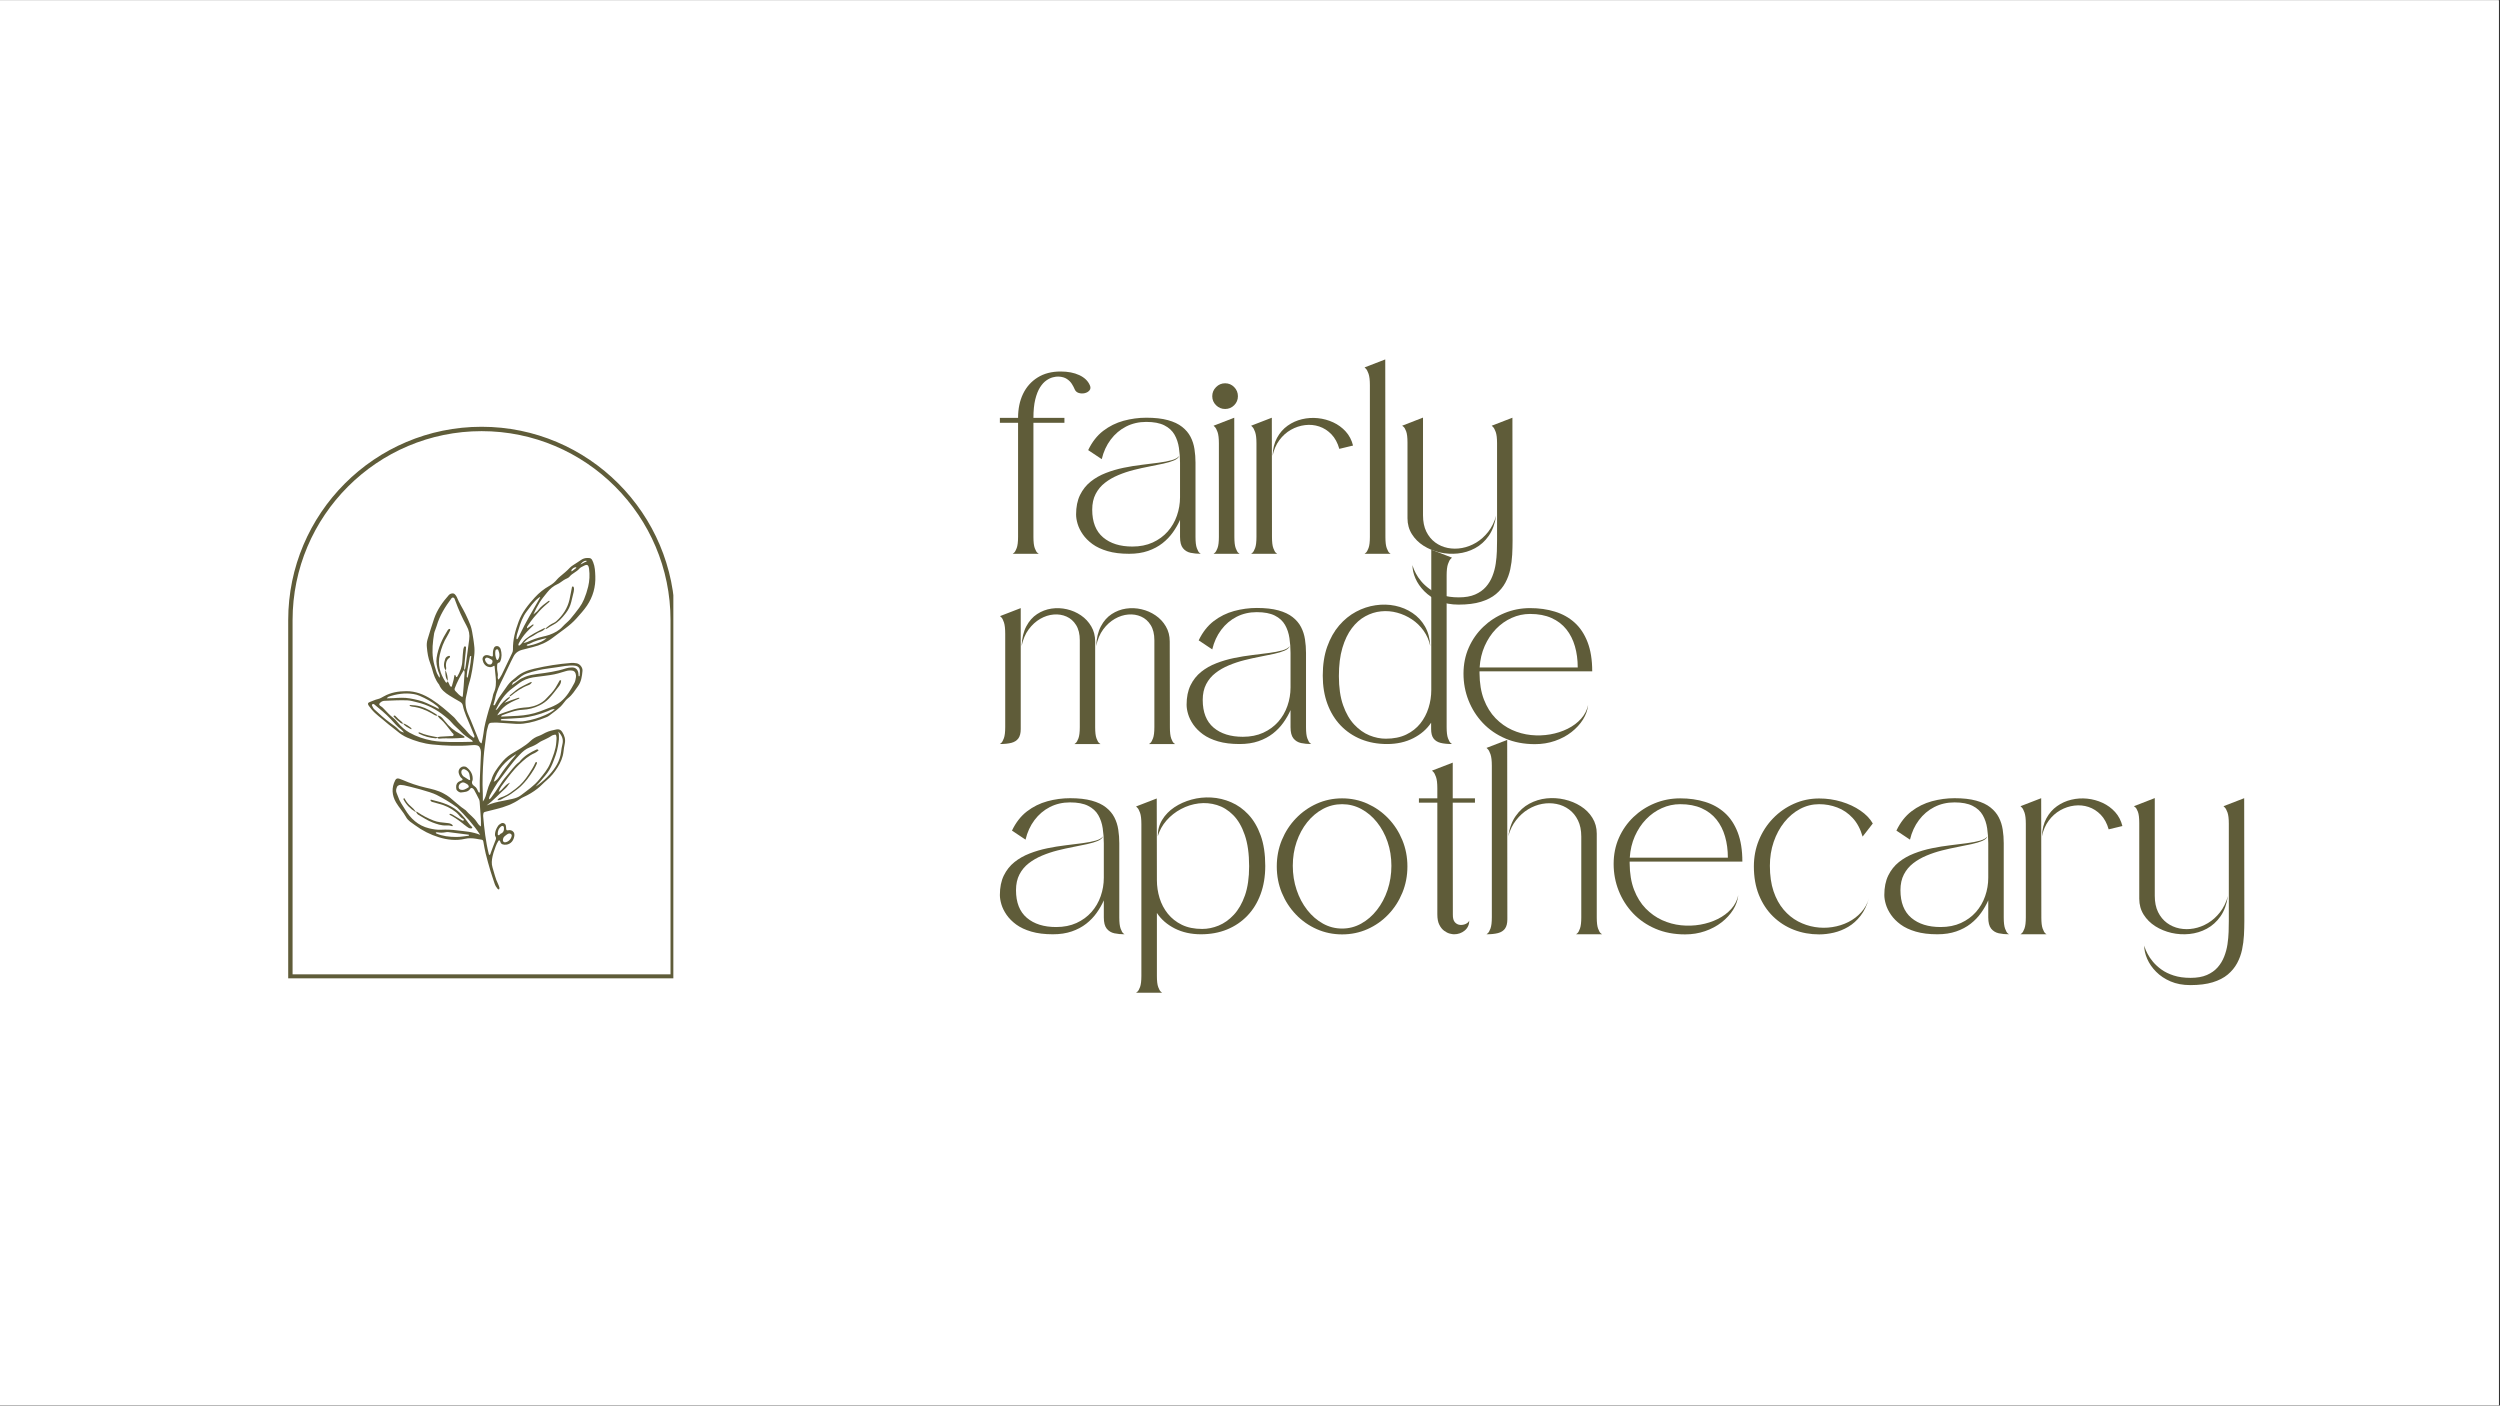 <svg version="1.0" preserveAspectRatio="xMidYMid meet" height="768" viewBox="0 0 1024.5 576" zoomAndPan="magnify" width="1366" xmlns:xlink="http://www.w3.org/1999/xlink" xmlns="http://www.w3.org/2000/svg"><rect x="0" y="0" width="1024.5" height="576" fill="#333333" stroke="none"/><defs><g></g><clipPath id="1cfba49391"><path clip-rule="nonzero" d="M 0 0.141 L 1024 0.141 L 1024 575.859 L 0 575.859 Z M 0 0.141"></path></clipPath><clipPath id="e7c4152be6"><path clip-rule="nonzero" d="M 118.105 174.762 L 275.938 174.762 L 275.938 400.934 L 118.105 400.934 Z M 118.105 174.762"></path></clipPath><clipPath id="90cfa97c38"><path clip-rule="nonzero" d="M 150.586 228.598 L 244 228.598 L 244 365 L 150.586 365 Z M 150.586 228.598"></path></clipPath></defs><g clip-path="url(#1cfba49391)"><path fill-rule="nonzero" fill-opacity="1" d="M 0 0.141 L 1024 0.141 L 1024 575.859 L 0 575.859 Z M 0 0.141" fill="#ffffff"></path><path fill-rule="nonzero" fill-opacity="1" d="M 0 0.141 L 1024 0.141 L 1024 575.859 L 0 575.859 Z M 0 0.141" fill="#ffffff"></path></g><g fill-opacity="1" fill="#5f5c39"><g transform="translate(408.453, 226.944)"><g><path d="M 8.75 -55.703 C 8.75 -59.422 9.43 -62.703 10.797 -65.547 C 12.172 -68.391 14.16 -70.625 16.766 -72.25 C 19.367 -73.883 22.508 -74.703 26.188 -74.703 C 29.176 -74.703 31.727 -74.207 33.844 -73.219 C 35.957 -72.227 37.395 -70.852 38.156 -69.094 C 38.539 -68.258 38.5 -67.555 38.031 -66.984 C 37.562 -66.41 36.91 -66.023 36.078 -65.828 C 35.242 -65.641 34.426 -65.664 33.625 -65.906 C 32.832 -66.156 32.281 -66.645 31.969 -67.375 C 31.688 -68.062 31.301 -68.797 30.812 -69.578 C 30.332 -70.359 29.656 -71.039 28.781 -71.625 C 27.914 -72.219 26.773 -72.551 25.359 -72.625 C 24.691 -72.656 23.914 -72.555 23.031 -72.328 C 22.145 -72.109 21.242 -71.676 20.328 -71.031 C 19.41 -70.395 18.551 -69.453 17.75 -68.203 C 16.957 -66.953 16.305 -65.301 15.797 -63.25 C 15.297 -61.207 15.047 -58.691 15.047 -55.703 L 27.75 -55.703 L 27.75 -53.672 L 15.047 -53.672 L 15.047 -6.875 C 15.047 -4.82 15.227 -3.301 15.594 -2.312 C 15.957 -1.32 16.32 -0.688 16.688 -0.406 C 17.051 -0.133 17.234 0 17.234 0 L 6.562 0 C 6.562 0 6.742 -0.145 7.109 -0.438 C 7.473 -0.738 7.836 -1.383 8.203 -2.375 C 8.566 -3.363 8.75 -4.879 8.75 -6.922 L 8.75 -53.672 L 1.297 -53.672 L 1.297 -55.703 Z M 8.75 -55.703"></path></g></g></g><g fill-opacity="1" fill="#5f5c39"><g transform="translate(439.684, 226.944)"><g><path d="M 43.891 -23.172 L 43.891 -37.281 C 43.891 -39.395 43.738 -41.445 43.438 -43.438 C 43.145 -45.438 42.539 -47.234 41.625 -48.828 C 40.707 -50.43 39.316 -51.703 37.453 -52.641 C 35.598 -53.578 33.129 -54.047 30.047 -54.047 C 27.023 -54.047 24.27 -53.41 21.781 -52.141 C 19.301 -50.867 17.203 -49.086 15.484 -46.797 C 13.766 -44.516 12.539 -41.844 11.812 -38.781 L 6.25 -42.484 C 7.844 -45.816 9.895 -48.445 12.406 -50.375 C 14.926 -52.301 17.711 -53.68 20.766 -54.516 C 23.828 -55.348 26.938 -55.766 30.094 -55.766 C 33.594 -55.766 36.539 -55.43 38.938 -54.766 C 41.332 -54.109 43.273 -53.188 44.766 -52 C 46.266 -50.82 47.41 -49.461 48.203 -47.922 C 49.004 -46.379 49.539 -44.703 49.812 -42.891 C 50.094 -41.086 50.234 -39.234 50.234 -37.328 L 50.234 -6.875 C 50.234 -4.82 50.414 -3.301 50.781 -2.312 C 51.145 -1.32 51.5 -0.688 51.844 -0.406 C 52.195 -0.133 52.375 0 52.375 0 C 50.883 0 49.492 -0.133 48.203 -0.406 C 46.922 -0.688 45.879 -1.32 45.078 -2.312 C 44.285 -3.301 43.891 -4.836 43.891 -6.922 L 43.891 -13.906 C 43.129 -12.164 42.156 -10.461 40.969 -8.797 C 39.789 -7.129 38.359 -5.633 36.672 -4.312 C 34.992 -3 33.023 -1.953 30.766 -1.172 C 28.516 -0.391 25.93 0 23.016 0 C 19.609 0 16.664 -0.363 14.188 -1.094 C 11.707 -1.82 9.641 -2.789 7.984 -4 C 6.336 -5.219 5.02 -6.547 4.031 -7.984 C 3.039 -9.43 2.336 -10.859 1.922 -12.266 C 1.504 -13.672 1.297 -14.945 1.297 -16.094 C 1.297 -19.207 1.832 -21.867 2.906 -24.078 C 3.988 -26.285 5.441 -28.117 7.266 -29.578 C 9.086 -31.035 11.16 -32.211 13.484 -33.109 C 15.805 -34.016 18.234 -34.727 20.766 -35.25 C 23.305 -35.77 25.805 -36.176 28.266 -36.469 C 30.734 -36.758 33.016 -37.047 35.109 -37.328 C 37.211 -37.609 39.008 -37.957 40.5 -38.375 C 42 -38.789 43.023 -39.379 43.578 -40.141 C 43.297 -39.379 42.582 -38.754 41.438 -38.266 C 40.289 -37.773 38.844 -37.336 37.094 -36.953 C 35.344 -36.578 33.426 -36.188 31.344 -35.781 C 29.258 -35.383 27.125 -34.91 24.938 -34.359 C 22.75 -33.805 20.641 -33.102 18.609 -32.25 C 16.578 -31.406 14.754 -30.359 13.141 -29.109 C 11.523 -27.859 10.25 -26.328 9.312 -24.516 C 8.375 -22.711 7.906 -20.562 7.906 -18.062 C 7.906 -13.031 9.391 -9.254 12.359 -6.734 C 15.328 -4.223 19.328 -2.969 24.359 -2.969 C 27.484 -2.969 30.258 -3.52 32.688 -4.625 C 35.125 -5.738 37.176 -7.238 38.844 -9.125 C 40.508 -11.02 41.766 -13.18 42.609 -15.609 C 43.461 -18.047 43.891 -20.566 43.891 -23.172 Z M 43.891 -23.172"></path></g></g></g><g fill-opacity="1" fill="#5f5c39"><g transform="translate(495.485, 226.944)"><g><path d="M 6.562 -69.875 C 8.02 -69.875 9.258 -69.352 10.281 -68.312 C 11.301 -67.27 11.812 -66.02 11.812 -64.562 C 11.812 -63.133 11.301 -61.906 10.281 -60.875 C 9.258 -59.852 8.02 -59.344 6.562 -59.344 C 5.133 -59.344 3.898 -59.852 2.859 -60.875 C 1.816 -61.906 1.297 -63.133 1.297 -64.562 C 1.297 -66.02 1.816 -67.27 2.859 -68.312 C 3.898 -69.352 5.133 -69.875 6.562 -69.875 Z M 1.828 0 C 1.828 0 2.008 -0.145 2.375 -0.438 C 2.738 -0.738 3.102 -1.383 3.469 -2.375 C 3.832 -3.363 4.016 -4.879 4.016 -6.922 L 4.016 -45.25 C 4.016 -47.32 3.832 -48.867 3.469 -49.891 C 3.102 -50.922 2.738 -51.609 2.375 -51.953 C 2.008 -52.305 1.828 -52.484 1.828 -52.484 L 10.312 -55.766 L 10.359 -6.875 C 10.359 -4.82 10.539 -3.301 10.906 -2.312 C 11.27 -1.32 11.625 -0.688 11.969 -0.406 C 12.32 -0.133 12.5 0 12.5 0 Z M 1.828 0"></path></g></g></g><g fill-opacity="1" fill="#5f5c39"><g transform="translate(511.414, 226.944)"><g><path d="M 10.094 -40.141 C 10.195 -43.023 10.805 -45.488 11.922 -47.531 C 13.035 -49.582 14.484 -51.238 16.266 -52.5 C 18.055 -53.77 20.02 -54.656 22.156 -55.156 C 24.289 -55.664 26.457 -55.805 28.656 -55.578 C 30.863 -55.348 32.957 -54.773 34.938 -53.859 C 36.914 -52.941 38.625 -51.691 40.062 -50.109 C 41.5 -48.523 42.5 -46.609 43.062 -44.359 L 37.438 -43 C 36.738 -45.469 35.66 -47.457 34.203 -48.969 C 32.742 -50.477 31.078 -51.547 29.203 -52.172 C 27.328 -52.797 25.383 -52.984 23.375 -52.734 C 21.363 -52.492 19.438 -51.852 17.594 -50.812 C 15.758 -49.77 14.18 -48.352 12.859 -46.562 C 11.535 -44.781 10.613 -42.641 10.094 -40.141 Z M 1.297 0 C 1.297 0 1.477 -0.145 1.844 -0.438 C 2.207 -0.738 2.57 -1.383 2.938 -2.375 C 3.301 -3.363 3.484 -4.879 3.484 -6.922 L 3.484 -45.25 C 3.484 -47.32 3.301 -48.867 2.938 -49.891 C 2.57 -50.922 2.207 -51.609 1.844 -51.953 C 1.477 -52.305 1.297 -52.484 1.297 -52.484 L 9.781 -55.766 L 9.844 -6.875 C 9.844 -4.82 10.023 -3.301 10.391 -2.312 C 10.754 -1.32 11.109 -0.688 11.453 -0.406 C 11.797 -0.133 11.969 0 11.969 0 Z M 1.297 0"></path></g></g></g><g fill-opacity="1" fill="#5f5c39"><g transform="translate(557.897, 226.944)"><g><path d="M 3.484 -69.094 C 3.484 -71.164 3.301 -72.723 2.938 -73.766 C 2.57 -74.805 2.207 -75.5 1.844 -75.844 C 1.477 -76.195 1.297 -76.375 1.297 -76.375 L 9.781 -79.656 L 9.844 -6.875 C 9.844 -4.82 10.023 -3.301 10.391 -2.312 C 10.754 -1.32 11.109 -0.688 11.453 -0.406 C 11.797 -0.133 11.969 0 11.969 0 L 1.297 0 C 1.297 0 1.477 -0.145 1.844 -0.438 C 2.207 -0.738 2.57 -1.383 2.938 -2.375 C 3.301 -3.363 3.484 -4.879 3.484 -6.922 Z M 3.484 -69.094"></path></g></g></g><g fill-opacity="1" fill="#5f5c39"><g transform="translate(573.305, 226.944)"><g><path d="M 9.844 -15.781 C 9.844 -13.176 10.289 -10.953 11.188 -9.109 C 12.094 -7.273 13.305 -5.789 14.828 -4.656 C 16.359 -3.531 18.078 -2.773 19.984 -2.391 C 21.898 -2.016 23.852 -2.008 25.844 -2.375 C 27.844 -2.738 29.77 -3.473 31.625 -4.578 C 33.477 -5.691 35.125 -7.164 36.562 -9 C 38.008 -10.844 39.098 -13.066 39.828 -15.672 C 39.336 -12.336 38.32 -9.566 36.781 -7.359 C 35.238 -5.16 33.363 -3.469 31.156 -2.281 C 28.957 -1.102 26.609 -0.383 24.109 -0.125 C 21.609 0.133 19.141 -0.008 16.703 -0.562 C 14.273 -1.125 12.062 -2.035 10.062 -3.297 C 8.07 -4.566 6.477 -6.156 5.281 -8.062 C 4.082 -9.977 3.484 -12.148 3.484 -14.578 L 3.484 -45.609 C 3.484 -47.691 3.301 -49.219 2.938 -50.188 C 2.57 -51.156 2.207 -51.781 1.844 -52.062 C 1.477 -52.344 1.297 -52.484 1.297 -52.484 L 9.844 -55.812 C 9.844 -55.812 9.844 -55.473 9.844 -54.797 C 9.844 -54.117 9.844 -52.938 9.844 -51.25 C 9.844 -49.57 9.844 -47.223 9.844 -44.203 C 9.844 -41.18 9.844 -37.344 9.844 -32.688 C 9.844 -28.039 9.844 -22.406 9.844 -15.781 Z M 46.484 -55.766 L 46.547 -5.359 C 46.547 -3.523 46.492 -1.609 46.391 0.391 C 46.285 2.391 46.023 4.367 45.609 6.328 C 45.191 8.285 44.516 10.129 43.578 11.859 C 42.641 13.598 41.363 15.145 39.75 16.5 C 38.133 17.852 36.078 18.91 33.578 19.672 C 31.078 20.441 28.023 20.828 24.422 20.828 C 21.359 20.828 18.656 20.32 16.312 19.312 C 13.977 18.312 12.004 16.992 10.391 15.359 C 8.773 13.723 7.555 11.957 6.734 10.062 C 5.922 8.176 5.516 6.367 5.516 4.641 C 5.516 4.641 5.617 4.957 5.828 5.594 C 6.035 6.238 6.398 7.062 6.922 8.062 C 7.441 9.07 8.16 10.129 9.078 11.234 C 10.004 12.348 11.16 13.41 12.547 14.422 C 13.93 15.43 15.613 16.254 17.594 16.891 C 19.57 17.535 21.879 17.859 24.516 17.859 C 27.16 17.859 29.383 17.469 31.188 16.688 C 32.988 15.906 34.461 14.863 35.609 13.562 C 36.754 12.258 37.645 10.789 38.281 9.156 C 38.926 7.531 39.379 5.836 39.641 4.078 C 39.898 2.328 40.055 0.629 40.109 -1.016 C 40.16 -2.66 40.188 -4.129 40.188 -5.422 L 40.188 -45.344 C 40.188 -47.395 40.004 -48.922 39.641 -49.922 C 39.273 -50.93 38.91 -51.609 38.547 -51.953 C 38.18 -52.305 38 -52.484 38 -52.484 Z M 46.484 -55.766"></path></g></g></g><g fill-opacity="1" fill="#5f5c39"><g transform="translate(408.453, 304.906)"><g><path d="M 9.844 -55.703 L 9.844 -6.141 C 9.844 -4.473 9.52 -3.195 8.875 -2.312 C 8.227 -1.426 7.27 -0.816 6 -0.484 C 4.738 -0.16 3.172 0 1.297 0 C 1.297 0 1.477 -0.145 1.844 -0.438 C 2.207 -0.738 2.57 -1.383 2.938 -2.375 C 3.301 -3.363 3.484 -4.879 3.484 -6.922 L 3.484 -45.141 C 3.484 -47.223 3.312 -48.785 2.969 -49.828 C 2.625 -50.867 2.27 -51.562 1.906 -51.906 C 1.539 -52.25 1.359 -52.422 1.359 -52.422 Z M 62.422 0 C 62.422 0 62.602 -0.145 62.969 -0.438 C 63.332 -0.738 63.695 -1.383 64.062 -2.375 C 64.426 -3.363 64.609 -4.879 64.609 -6.922 C 64.609 -6.922 64.609 -7.039 64.609 -7.281 C 64.609 -7.531 64.609 -8.035 64.609 -8.797 C 64.609 -9.555 64.609 -10.719 64.609 -12.281 C 64.609 -13.844 64.609 -15.93 64.609 -18.547 C 64.609 -21.172 64.609 -24.441 64.609 -28.359 C 64.609 -32.285 64.609 -37.008 64.609 -42.531 C 64.609 -45.062 64.102 -47.133 63.094 -48.75 C 62.094 -50.363 60.785 -51.523 59.172 -52.234 C 57.555 -52.953 55.801 -53.234 53.906 -53.078 C 52.02 -52.922 50.18 -52.328 48.391 -51.297 C 46.598 -50.273 45.016 -48.836 43.641 -46.984 C 42.273 -45.129 41.316 -42.848 40.766 -40.141 C 40.898 -43.367 41.539 -46.066 42.688 -48.234 C 43.832 -50.398 45.305 -52.07 47.109 -53.25 C 48.922 -54.438 50.883 -55.188 53 -55.5 C 55.113 -55.812 57.219 -55.723 59.312 -55.234 C 61.414 -54.754 63.344 -53.914 65.094 -52.719 C 66.852 -51.52 68.258 -50.016 69.312 -48.203 C 70.375 -46.398 70.906 -44.336 70.906 -42.016 L 70.969 -6.875 C 70.969 -4.82 71.145 -3.301 71.5 -2.312 C 71.863 -1.32 72.219 -0.688 72.562 -0.406 C 72.914 -0.133 73.094 0 73.094 0 Z M 31.859 0 C 31.859 0 32.039 -0.145 32.406 -0.438 C 32.77 -0.738 33.133 -1.383 33.5 -2.375 C 33.863 -3.363 34.047 -4.879 34.047 -6.922 C 34.047 -6.922 34.047 -7.039 34.047 -7.281 C 34.047 -7.531 34.047 -8.035 34.047 -8.797 C 34.047 -9.555 34.047 -10.719 34.047 -12.281 C 34.047 -13.844 34.047 -15.93 34.047 -18.547 C 34.047 -21.172 34.047 -24.441 34.047 -28.359 C 34.047 -32.285 34.047 -37.008 34.047 -42.531 C 34.047 -45.062 33.539 -47.133 32.531 -48.75 C 31.531 -50.363 30.223 -51.523 28.609 -52.234 C 26.992 -52.953 25.238 -53.234 23.344 -53.078 C 21.457 -52.922 19.617 -52.328 17.828 -51.297 C 16.047 -50.273 14.469 -48.836 13.094 -46.984 C 11.719 -45.129 10.754 -42.848 10.203 -40.141 C 10.336 -43.367 10.977 -46.066 12.125 -48.234 C 13.27 -50.398 14.742 -52.07 16.547 -53.25 C 18.359 -54.438 20.32 -55.188 22.438 -55.5 C 24.551 -55.812 26.66 -55.723 28.766 -55.234 C 30.867 -54.754 32.797 -53.914 34.547 -52.719 C 36.297 -51.52 37.695 -50.016 38.75 -48.203 C 39.812 -46.398 40.344 -44.336 40.344 -42.016 L 40.344 -6.875 C 40.344 -4.82 40.523 -3.301 40.891 -2.312 C 41.254 -1.32 41.617 -0.688 41.984 -0.406 C 42.348 -0.133 42.531 0 42.531 0 Z M 31.859 0"></path></g></g></g><g fill-opacity="1" fill="#5f5c39"><g transform="translate(484.97, 304.906)"><g><path d="M 43.891 -23.172 L 43.891 -37.281 C 43.891 -39.395 43.738 -41.445 43.438 -43.438 C 43.145 -45.438 42.539 -47.234 41.625 -48.828 C 40.707 -50.43 39.316 -51.703 37.453 -52.641 C 35.598 -53.578 33.129 -54.047 30.047 -54.047 C 27.023 -54.047 24.27 -53.41 21.781 -52.141 C 19.301 -50.867 17.203 -49.086 15.484 -46.797 C 13.766 -44.516 12.539 -41.844 11.812 -38.781 L 6.25 -42.484 C 7.844 -45.816 9.895 -48.445 12.406 -50.375 C 14.926 -52.301 17.711 -53.68 20.766 -54.516 C 23.828 -55.348 26.938 -55.766 30.094 -55.766 C 33.594 -55.766 36.539 -55.43 38.938 -54.766 C 41.332 -54.109 43.273 -53.188 44.766 -52 C 46.266 -50.82 47.41 -49.461 48.203 -47.922 C 49.004 -46.379 49.539 -44.703 49.812 -42.891 C 50.094 -41.086 50.234 -39.234 50.234 -37.328 L 50.234 -6.875 C 50.234 -4.82 50.414 -3.301 50.781 -2.312 C 51.145 -1.32 51.5 -0.688 51.844 -0.406 C 52.195 -0.133 52.375 0 52.375 0 C 50.883 0 49.492 -0.133 48.203 -0.406 C 46.922 -0.688 45.879 -1.32 45.078 -2.312 C 44.285 -3.301 43.891 -4.836 43.891 -6.922 L 43.891 -13.906 C 43.129 -12.164 42.156 -10.461 40.969 -8.797 C 39.789 -7.129 38.359 -5.633 36.672 -4.312 C 34.992 -3 33.023 -1.953 30.766 -1.172 C 28.516 -0.391 25.93 0 23.016 0 C 19.609 0 16.664 -0.363 14.188 -1.094 C 11.707 -1.82 9.641 -2.789 7.984 -4 C 6.336 -5.219 5.02 -6.547 4.031 -7.984 C 3.039 -9.43 2.336 -10.859 1.922 -12.266 C 1.504 -13.672 1.297 -14.945 1.297 -16.094 C 1.297 -19.207 1.832 -21.867 2.906 -24.078 C 3.988 -26.285 5.441 -28.117 7.266 -29.578 C 9.086 -31.035 11.16 -32.211 13.484 -33.109 C 15.805 -34.016 18.234 -34.727 20.766 -35.25 C 23.305 -35.77 25.805 -36.176 28.266 -36.469 C 30.734 -36.758 33.016 -37.047 35.109 -37.328 C 37.211 -37.609 39.008 -37.957 40.5 -38.375 C 42 -38.789 43.023 -39.379 43.578 -40.141 C 43.297 -39.379 42.582 -38.754 41.438 -38.266 C 40.289 -37.773 38.844 -37.336 37.094 -36.953 C 35.344 -36.578 33.426 -36.188 31.344 -35.781 C 29.258 -35.383 27.125 -34.91 24.938 -34.359 C 22.75 -33.805 20.641 -33.102 18.609 -32.25 C 16.578 -31.406 14.754 -30.359 13.141 -29.109 C 11.523 -27.859 10.25 -26.328 9.312 -24.516 C 8.375 -22.711 7.906 -20.562 7.906 -18.062 C 7.906 -13.031 9.391 -9.254 12.359 -6.734 C 15.328 -4.223 19.328 -2.969 24.359 -2.969 C 27.484 -2.969 30.258 -3.52 32.688 -4.625 C 35.125 -5.738 37.176 -7.238 38.844 -9.125 C 40.508 -11.02 41.766 -13.18 42.609 -15.609 C 43.461 -18.047 43.891 -20.566 43.891 -23.172 Z M 43.891 -23.172"></path></g></g></g><g fill-opacity="1" fill="#5f5c39"><g transform="translate(540.771, 304.906)"><g><path d="M 45.766 -22.125 L 45.766 -79.656 L 54.25 -76.375 C 54.25 -76.375 54.066 -76.195 53.703 -75.844 C 53.336 -75.5 52.973 -74.805 52.609 -73.766 C 52.242 -72.723 52.062 -71.164 52.062 -69.094 L 52.062 -6.922 C 52.062 -4.879 52.242 -3.363 52.609 -2.375 C 52.973 -1.383 53.336 -0.738 53.703 -0.438 C 54.066 -0.145 54.25 0 54.25 0 C 52.375 0 50.801 -0.16 49.531 -0.484 C 48.27 -0.816 47.316 -1.426 46.672 -2.312 C 46.023 -3.195 45.703 -4.473 45.703 -6.141 L 45.703 -8.75 C 43.973 -6.113 41.535 -3.992 38.391 -2.391 C 35.254 -0.797 31.672 0 27.641 0 C 23.754 0 20.195 -0.656 16.969 -1.969 C 13.738 -3.289 10.953 -5.176 8.609 -7.625 C 6.273 -10.07 4.473 -13.016 3.203 -16.453 C 1.93 -19.891 1.297 -23.742 1.297 -28.016 C 1.297 -32.523 1.906 -36.488 3.125 -39.906 C 4.344 -43.32 5.973 -46.219 8.016 -48.594 C 10.066 -50.977 12.375 -52.852 14.938 -54.219 C 17.508 -55.594 20.176 -56.477 22.938 -56.875 C 25.695 -57.281 28.375 -57.211 30.969 -56.672 C 33.57 -56.129 35.93 -55.145 38.047 -53.719 C 40.172 -52.301 41.883 -50.457 43.188 -48.188 C 44.488 -45.914 45.207 -43.234 45.344 -40.141 C 44.863 -42.461 43.961 -44.551 42.641 -46.406 C 41.316 -48.27 39.719 -49.828 37.844 -51.078 C 35.969 -52.328 33.945 -53.242 31.781 -53.828 C 29.613 -54.422 27.41 -54.602 25.172 -54.375 C 22.93 -54.156 20.781 -53.477 18.719 -52.344 C 16.656 -51.219 14.816 -49.586 13.203 -47.453 C 11.586 -45.316 10.301 -42.633 9.344 -39.406 C 8.383 -36.176 7.906 -32.328 7.906 -27.859 C 7.906 -23.172 8.477 -19.191 9.625 -15.922 C 10.77 -12.66 12.289 -10.016 14.188 -7.984 C 16.082 -5.961 18.156 -4.488 20.406 -3.562 C 22.664 -2.645 24.906 -2.188 27.125 -2.188 C 30.352 -2.188 33.141 -2.75 35.484 -3.875 C 37.828 -5.008 39.754 -6.52 41.266 -8.406 C 42.773 -10.301 43.898 -12.438 44.641 -14.812 C 45.391 -17.188 45.766 -19.625 45.766 -22.125 Z M 45.766 -22.125"></path></g></g></g><g fill-opacity="1" fill="#5f5c39"><g transform="translate(598.446, 304.906)"><g><path d="M 7.859 -29.109 C 7.891 -24.898 8.492 -21.27 9.672 -18.219 C 10.859 -15.164 12.445 -12.613 14.438 -10.562 C 16.438 -8.52 18.676 -6.93 21.156 -5.797 C 23.645 -4.672 26.234 -3.969 28.922 -3.688 C 31.609 -3.414 34.242 -3.504 36.828 -3.953 C 39.422 -4.41 41.805 -5.18 43.984 -6.266 C 46.172 -7.359 48.004 -8.727 49.484 -10.375 C 50.961 -12.031 51.926 -13.914 52.375 -16.031 C 52.164 -13.945 51.461 -11.953 50.266 -10.047 C 49.066 -8.141 47.488 -6.422 45.531 -4.891 C 43.57 -3.367 41.316 -2.164 38.766 -1.281 C 36.211 -0.395 33.477 0.047 30.562 0.047 C 26.082 0.047 22.047 -0.723 18.453 -2.266 C 14.859 -3.805 11.785 -5.922 9.234 -8.609 C 6.691 -11.305 4.734 -14.391 3.359 -17.859 C 1.984 -21.328 1.297 -24.988 1.297 -28.844 C 1.297 -32.695 2.016 -36.254 3.453 -39.516 C 4.898 -42.773 6.879 -45.609 9.391 -48.016 C 11.91 -50.43 14.816 -52.316 18.109 -53.672 C 21.41 -55.023 24.898 -55.703 28.578 -55.703 C 32.254 -55.703 35.645 -55.223 38.75 -54.266 C 41.863 -53.316 44.555 -51.816 46.828 -49.766 C 49.098 -47.723 50.867 -45.051 52.141 -41.75 C 53.41 -38.457 54.047 -34.469 54.047 -29.781 L 7.859 -29.781 Z M 28.578 -53.312 C 25.941 -53.312 23.426 -52.77 21.031 -51.688 C 18.633 -50.613 16.488 -49.098 14.594 -47.141 C 12.707 -45.18 11.172 -42.863 9.984 -40.188 C 8.805 -37.52 8.113 -34.586 7.906 -31.391 L 48.109 -31.391 C 48.109 -34.516 47.723 -37.406 46.953 -40.062 C 46.191 -42.719 45.02 -45.035 43.438 -47.016 C 41.863 -48.992 39.844 -50.535 37.375 -51.641 C 34.914 -52.754 31.984 -53.312 28.578 -53.312 Z M 28.578 -53.312"></path></g></g></g><g fill-opacity="1" fill="#5f5c39"><g transform="translate(408.453, 382.868)"><g><path d="M 43.891 -23.172 L 43.891 -37.281 C 43.891 -39.395 43.738 -41.445 43.438 -43.438 C 43.145 -45.438 42.539 -47.234 41.625 -48.828 C 40.707 -50.43 39.316 -51.703 37.453 -52.641 C 35.598 -53.578 33.129 -54.047 30.047 -54.047 C 27.023 -54.047 24.27 -53.41 21.781 -52.141 C 19.301 -50.867 17.203 -49.086 15.484 -46.797 C 13.766 -44.516 12.539 -41.844 11.812 -38.781 L 6.25 -42.484 C 7.844 -45.816 9.895 -48.445 12.406 -50.375 C 14.926 -52.301 17.711 -53.68 20.766 -54.516 C 23.828 -55.348 26.938 -55.766 30.094 -55.766 C 33.594 -55.766 36.539 -55.43 38.938 -54.766 C 41.332 -54.109 43.273 -53.188 44.766 -52 C 46.266 -50.82 47.41 -49.461 48.203 -47.922 C 49.004 -46.379 49.539 -44.703 49.812 -42.891 C 50.094 -41.086 50.234 -39.234 50.234 -37.328 L 50.234 -6.875 C 50.234 -4.82 50.414 -3.301 50.781 -2.312 C 51.145 -1.32 51.5 -0.688 51.844 -0.406 C 52.195 -0.133 52.375 0 52.375 0 C 50.883 0 49.492 -0.133 48.203 -0.406 C 46.922 -0.688 45.879 -1.32 45.078 -2.312 C 44.285 -3.301 43.891 -4.836 43.891 -6.922 L 43.891 -13.906 C 43.129 -12.164 42.156 -10.461 40.969 -8.797 C 39.789 -7.129 38.359 -5.633 36.672 -4.312 C 34.992 -3 33.023 -1.953 30.766 -1.172 C 28.516 -0.391 25.93 0 23.016 0 C 19.609 0 16.664 -0.363 14.188 -1.094 C 11.707 -1.82 9.641 -2.789 7.984 -4 C 6.336 -5.219 5.02 -6.547 4.031 -7.984 C 3.039 -9.43 2.336 -10.859 1.922 -12.266 C 1.504 -13.672 1.297 -14.945 1.297 -16.094 C 1.297 -19.207 1.832 -21.867 2.906 -24.078 C 3.988 -26.285 5.441 -28.117 7.266 -29.578 C 9.086 -31.035 11.16 -32.211 13.484 -33.109 C 15.805 -34.016 18.234 -34.727 20.766 -35.25 C 23.305 -35.77 25.805 -36.176 28.266 -36.469 C 30.734 -36.758 33.016 -37.047 35.109 -37.328 C 37.211 -37.609 39.008 -37.957 40.5 -38.375 C 42 -38.789 43.023 -39.379 43.578 -40.141 C 43.297 -39.379 42.582 -38.754 41.438 -38.266 C 40.289 -37.773 38.844 -37.336 37.094 -36.953 C 35.344 -36.578 33.426 -36.188 31.344 -35.781 C 29.258 -35.383 27.125 -34.91 24.938 -34.359 C 22.75 -33.805 20.641 -33.102 18.609 -32.25 C 16.578 -31.406 14.754 -30.359 13.141 -29.109 C 11.523 -27.859 10.25 -26.328 9.312 -24.516 C 8.375 -22.711 7.906 -20.562 7.906 -18.062 C 7.906 -13.031 9.391 -9.254 12.359 -6.734 C 15.328 -4.223 19.328 -2.969 24.359 -2.969 C 27.484 -2.969 30.258 -3.52 32.688 -4.625 C 35.125 -5.738 37.176 -7.238 38.844 -9.125 C 40.508 -11.02 41.766 -13.18 42.609 -15.609 C 43.461 -18.047 43.891 -20.566 43.891 -23.172 Z M 43.891 -23.172"></path></g></g></g><g fill-opacity="1" fill="#5f5c39"><g transform="translate(464.253, 382.868)"><g><path d="M 9.781 -55.656 L 9.844 -22.172 C 9.844 -19.68 10.207 -17.242 10.938 -14.859 C 11.664 -12.484 12.789 -10.344 14.312 -8.438 C 15.844 -6.531 17.77 -5.008 20.094 -3.875 C 22.414 -2.75 25.191 -2.188 28.422 -2.188 C 30.648 -2.188 32.891 -2.645 35.141 -3.562 C 37.398 -4.488 39.473 -5.961 41.359 -7.984 C 43.254 -10.016 44.773 -12.66 45.922 -15.922 C 47.066 -19.191 47.641 -23.172 47.641 -27.859 C 47.641 -32.953 47.047 -37.223 45.859 -40.672 C 44.68 -44.129 43.094 -46.859 41.094 -48.859 C 39.102 -50.859 36.883 -52.227 34.438 -52.969 C 31.988 -53.719 29.5 -53.938 26.969 -53.625 C 24.438 -53.312 22.023 -52.547 19.734 -51.328 C 17.441 -50.117 15.453 -48.551 13.766 -46.625 C 12.086 -44.695 10.898 -42.535 10.203 -40.141 C 10.172 -42.609 10.77 -44.852 12 -46.875 C 13.227 -48.906 14.891 -50.625 16.984 -52.031 C 19.086 -53.438 21.441 -54.492 24.047 -55.203 C 26.648 -55.922 29.348 -56.203 32.141 -56.047 C 34.941 -55.891 37.648 -55.242 40.266 -54.109 C 42.891 -52.984 45.25 -51.301 47.344 -49.062 C 49.445 -46.82 51.125 -43.969 52.375 -40.5 C 53.625 -37.031 54.25 -32.867 54.25 -28.016 C 54.25 -23.742 53.613 -19.891 52.344 -16.453 C 51.082 -13.016 49.281 -10.07 46.938 -7.625 C 44.594 -5.176 41.812 -3.289 38.594 -1.969 C 35.383 -0.656 31.82 0 27.906 0 C 23.875 0 20.285 -0.797 17.141 -2.391 C 14.004 -3.992 11.57 -6.113 9.844 -8.75 L 9.844 17.125 C 9.844 19.176 10.023 20.688 10.391 21.656 C 10.754 22.625 11.109 23.25 11.453 23.531 C 11.797 23.812 11.969 23.953 11.969 23.953 L 1.297 23.953 C 1.297 23.953 1.477 23.812 1.844 23.531 C 2.207 23.25 2.57 22.613 2.938 21.625 C 3.301 20.633 3.484 19.117 3.484 17.078 L 3.484 -45.141 C 3.484 -47.223 3.301 -48.773 2.938 -49.797 C 2.57 -50.816 2.207 -51.5 1.844 -51.844 C 1.477 -52.195 1.297 -52.375 1.297 -52.375 Z M 9.781 -55.656"></path></g></g></g><g fill-opacity="1" fill="#5f5c39"><g transform="translate(521.928, 382.868)"><g><path d="M 28.062 -55.703 C 31.77 -55.703 35.238 -54.973 38.469 -53.516 C 41.695 -52.055 44.535 -50.051 46.984 -47.5 C 49.43 -44.957 51.348 -42 52.734 -38.625 C 54.129 -35.258 54.828 -31.648 54.828 -27.797 C 54.828 -23.941 54.129 -20.332 52.734 -16.969 C 51.348 -13.602 49.43 -10.645 46.984 -8.094 C 44.535 -5.539 41.695 -3.547 38.469 -2.109 C 35.238 -0.672 31.77 0.047 28.062 0.047 C 24.383 0.047 20.922 -0.672 17.672 -2.109 C 14.43 -3.547 11.586 -5.539 9.141 -8.094 C 6.691 -10.645 4.77 -13.602 3.375 -16.969 C 1.988 -20.332 1.297 -23.941 1.297 -27.797 C 1.297 -31.648 1.988 -35.258 3.375 -38.625 C 4.77 -42 6.691 -44.957 9.141 -47.5 C 11.586 -50.051 14.43 -52.055 17.672 -53.516 C 20.922 -54.973 24.383 -55.703 28.062 -55.703 Z M 28.062 -2.344 C 30.844 -2.344 33.453 -3.02 35.891 -4.375 C 38.336 -5.727 40.488 -7.594 42.344 -9.969 C 44.207 -12.344 45.66 -15.082 46.703 -18.188 C 47.742 -21.301 48.266 -24.594 48.266 -28.062 C 48.266 -31.562 47.742 -34.832 46.703 -37.875 C 45.66 -40.914 44.207 -43.598 42.344 -45.922 C 40.488 -48.242 38.336 -50.055 35.891 -51.359 C 33.453 -52.66 30.844 -53.312 28.062 -53.312 C 25.281 -53.312 22.664 -52.66 20.219 -51.359 C 17.781 -50.055 15.629 -48.242 13.766 -45.922 C 11.91 -43.598 10.461 -40.914 9.422 -37.875 C 8.379 -34.832 7.859 -31.562 7.859 -28.062 C 7.859 -24.594 8.379 -21.301 9.422 -18.188 C 10.461 -15.082 11.91 -12.344 13.766 -9.969 C 15.629 -7.594 17.781 -5.727 20.219 -4.375 C 22.664 -3.02 25.281 -2.344 28.062 -2.344 Z M 28.062 -2.344"></path></g></g></g><g fill-opacity="1" fill="#5f5c39"><g transform="translate(580.175, 382.868)"><g><path d="M 15.156 -55.703 L 24.266 -55.703 L 24.266 -53.938 L 15.156 -53.938 L 15.203 -8.125 C 15.172 -6.664 15.445 -5.602 16.031 -4.938 C 16.625 -4.281 17.336 -3.914 18.172 -3.844 C 19.004 -3.781 19.785 -3.922 20.516 -4.266 C 21.242 -4.617 21.711 -5.07 21.922 -5.625 C 21.922 -3.926 21.301 -2.562 20.062 -1.531 C 18.832 -0.508 17.367 0 15.672 0 C 15.254 0 14.672 -0.094 13.922 -0.281 C 13.18 -0.477 12.422 -0.863 11.641 -1.438 C 10.859 -2.008 10.195 -2.832 9.656 -3.906 C 9.113 -4.977 8.844 -6.398 8.844 -8.172 C 8.844 -20.109 8.844 -29.801 8.844 -37.25 C 8.844 -44.695 8.844 -50.258 8.844 -53.938 L 1.297 -53.938 L 1.297 -55.703 L 8.844 -55.703 C 8.844 -57.129 8.844 -58.172 8.844 -58.828 C 8.844 -59.484 8.844 -59.812 8.844 -59.812 C 8.844 -61.895 8.66 -63.445 8.297 -64.469 C 7.93 -65.5 7.566 -66.188 7.203 -66.531 C 6.836 -66.883 6.656 -67.062 6.656 -67.062 L 15.156 -70.344 Z M 15.156 -55.703"></path></g></g></g><g fill-opacity="1" fill="#5f5c39"><g transform="translate(607.868, 382.868)"><g><path d="M 9.781 -79.656 L 9.844 -6.141 C 9.844 -4.473 9.52 -3.195 8.875 -2.312 C 8.227 -1.426 7.27 -0.816 6 -0.484 C 4.738 -0.16 3.172 0 1.297 0 C 1.297 0 1.477 -0.145 1.844 -0.438 C 2.207 -0.738 2.57 -1.383 2.938 -2.375 C 3.301 -3.363 3.484 -4.879 3.484 -6.922 L 3.484 -69.094 C 3.484 -71.164 3.301 -72.723 2.938 -73.766 C 2.57 -74.805 2.207 -75.5 1.844 -75.844 C 1.477 -76.195 1.297 -76.375 1.297 -76.375 Z M 38 0 C 38 0 38.18 -0.145 38.547 -0.438 C 38.91 -0.738 39.266 -1.383 39.609 -2.375 C 39.961 -3.363 40.141 -4.879 40.141 -6.922 C 40.141 -6.922 40.141 -6.977 40.141 -7.094 C 40.141 -7.219 40.141 -7.578 40.141 -8.172 C 40.141 -8.766 40.141 -9.727 40.141 -11.062 C 40.141 -12.395 40.141 -14.273 40.141 -16.703 C 40.141 -19.141 40.141 -22.258 40.141 -26.062 C 40.141 -29.863 40.141 -34.52 40.141 -40.031 C 40.141 -42.633 39.688 -44.852 38.781 -46.688 C 37.883 -48.531 36.672 -50.016 35.141 -51.141 C 33.609 -52.273 31.891 -53.031 29.984 -53.406 C 28.078 -53.789 26.125 -53.801 24.125 -53.438 C 22.133 -53.07 20.219 -52.332 18.375 -51.219 C 16.539 -50.113 14.898 -48.641 13.453 -46.797 C 12.016 -44.961 10.93 -42.742 10.203 -40.141 C 10.691 -43.473 11.707 -46.238 13.25 -48.438 C 14.789 -50.645 16.66 -52.336 18.859 -53.516 C 21.066 -54.703 23.41 -55.426 25.891 -55.688 C 28.379 -55.945 30.836 -55.797 33.266 -55.234 C 35.691 -54.68 37.906 -53.77 39.906 -52.5 C 41.906 -51.238 43.5 -49.648 44.688 -47.734 C 45.883 -45.828 46.484 -43.66 46.484 -41.234 L 46.484 -6.875 C 46.484 -4.82 46.664 -3.301 47.031 -2.312 C 47.395 -1.32 47.758 -0.688 48.125 -0.406 C 48.488 -0.133 48.672 0 48.672 0 Z M 38 0"></path></g></g></g><g fill-opacity="1" fill="#5f5c39"><g transform="translate(659.973, 382.868)"><g><path d="M 7.859 -29.109 C 7.891 -24.898 8.492 -21.27 9.672 -18.219 C 10.859 -15.164 12.445 -12.613 14.438 -10.562 C 16.438 -8.52 18.676 -6.93 21.156 -5.797 C 23.645 -4.672 26.234 -3.969 28.922 -3.688 C 31.609 -3.414 34.242 -3.504 36.828 -3.953 C 39.422 -4.41 41.805 -5.18 43.984 -6.266 C 46.172 -7.359 48.004 -8.727 49.484 -10.375 C 50.961 -12.031 51.926 -13.914 52.375 -16.031 C 52.164 -13.945 51.461 -11.953 50.266 -10.047 C 49.066 -8.141 47.488 -6.422 45.531 -4.891 C 43.57 -3.367 41.316 -2.164 38.766 -1.281 C 36.211 -0.395 33.477 0.047 30.562 0.047 C 26.082 0.047 22.047 -0.723 18.453 -2.266 C 14.859 -3.805 11.785 -5.922 9.234 -8.609 C 6.691 -11.305 4.734 -14.391 3.359 -17.859 C 1.984 -21.328 1.297 -24.988 1.297 -28.844 C 1.297 -32.695 2.016 -36.254 3.453 -39.516 C 4.898 -42.773 6.879 -45.609 9.391 -48.016 C 11.91 -50.43 14.816 -52.316 18.109 -53.672 C 21.41 -55.023 24.898 -55.703 28.578 -55.703 C 32.254 -55.703 35.645 -55.223 38.75 -54.266 C 41.863 -53.316 44.555 -51.816 46.828 -49.766 C 49.098 -47.723 50.867 -45.051 52.141 -41.75 C 53.41 -38.457 54.047 -34.469 54.047 -29.781 L 7.859 -29.781 Z M 28.578 -53.312 C 25.941 -53.312 23.426 -52.77 21.031 -51.688 C 18.633 -50.613 16.488 -49.098 14.594 -47.141 C 12.707 -45.18 11.172 -42.863 9.984 -40.188 C 8.805 -37.52 8.113 -34.586 7.906 -31.391 L 48.109 -31.391 C 48.109 -34.516 47.723 -37.406 46.953 -40.062 C 46.191 -42.719 45.02 -45.035 43.438 -47.016 C 41.863 -48.992 39.844 -50.535 37.375 -51.641 C 34.914 -52.754 31.984 -53.312 28.578 -53.312 Z M 28.578 -53.312"></path></g></g></g><g fill-opacity="1" fill="#5f5c39"><g transform="translate(717.439, 382.868)"><g><path d="M 48.422 -14.625 C 47.617 -11.812 46.477 -9.457 45 -7.562 C 43.531 -5.676 41.859 -4.176 39.984 -3.062 C 38.109 -1.957 36.141 -1.16 34.078 -0.672 C 32.016 -0.191 30.008 0.047 28.062 0.047 C 24.383 0.047 20.93 -0.578 17.703 -1.828 C 14.473 -3.078 11.625 -4.906 9.156 -7.312 C 6.695 -9.727 4.77 -12.648 3.375 -16.078 C 1.988 -19.516 1.297 -23.422 1.297 -27.797 C 1.297 -31.648 1.988 -35.258 3.375 -38.625 C 4.77 -42 6.695 -44.957 9.156 -47.5 C 11.625 -50.051 14.473 -52.047 17.703 -53.484 C 20.93 -54.93 24.383 -55.656 28.062 -55.656 C 31.219 -55.656 34.258 -55.211 37.188 -54.328 C 40.125 -53.441 42.719 -52.223 44.969 -50.672 C 47.227 -49.129 48.914 -47.375 50.031 -45.406 L 45.859 -40.031 C 44.961 -43.156 43.602 -45.695 41.781 -47.656 C 39.957 -49.625 37.859 -51.055 35.484 -51.953 C 33.109 -52.859 30.633 -53.312 28.062 -53.312 C 25.281 -53.312 22.664 -52.66 20.219 -51.359 C 17.781 -50.055 15.629 -48.242 13.766 -45.922 C 11.91 -43.598 10.461 -40.914 9.422 -37.875 C 8.379 -34.832 7.859 -31.562 7.859 -28.062 C 7.859 -24.07 8.359 -20.594 9.359 -17.625 C 10.367 -14.656 11.742 -12.145 13.484 -10.094 C 15.223 -8.051 17.191 -6.445 19.391 -5.281 C 21.598 -4.125 23.898 -3.352 26.297 -2.969 C 28.691 -2.582 31.066 -2.57 33.422 -2.938 C 35.785 -3.301 37.984 -3.992 40.016 -5.016 C 42.047 -6.047 43.797 -7.375 45.266 -9 C 46.742 -10.633 47.797 -12.508 48.422 -14.625 Z M 48.422 -14.625"></path></g></g></g><g fill-opacity="1" fill="#5f5c39"><g transform="translate(770.898, 382.868)"><g><path d="M 43.891 -23.172 L 43.891 -37.281 C 43.891 -39.395 43.738 -41.445 43.438 -43.438 C 43.145 -45.438 42.539 -47.234 41.625 -48.828 C 40.707 -50.43 39.316 -51.703 37.453 -52.641 C 35.598 -53.578 33.129 -54.047 30.047 -54.047 C 27.023 -54.047 24.27 -53.41 21.781 -52.141 C 19.301 -50.867 17.203 -49.086 15.484 -46.797 C 13.766 -44.516 12.539 -41.844 11.812 -38.781 L 6.25 -42.484 C 7.844 -45.816 9.895 -48.445 12.406 -50.375 C 14.926 -52.301 17.711 -53.68 20.766 -54.516 C 23.828 -55.348 26.938 -55.766 30.094 -55.766 C 33.594 -55.766 36.539 -55.43 38.938 -54.766 C 41.332 -54.109 43.273 -53.188 44.766 -52 C 46.266 -50.82 47.41 -49.461 48.203 -47.922 C 49.004 -46.379 49.539 -44.703 49.812 -42.891 C 50.094 -41.086 50.234 -39.234 50.234 -37.328 L 50.234 -6.875 C 50.234 -4.82 50.414 -3.301 50.781 -2.312 C 51.145 -1.32 51.5 -0.688 51.844 -0.406 C 52.195 -0.133 52.375 0 52.375 0 C 50.883 0 49.492 -0.133 48.203 -0.406 C 46.922 -0.688 45.879 -1.32 45.078 -2.312 C 44.285 -3.301 43.891 -4.836 43.891 -6.922 L 43.891 -13.906 C 43.129 -12.164 42.156 -10.461 40.969 -8.797 C 39.789 -7.129 38.359 -5.633 36.672 -4.312 C 34.992 -3 33.023 -1.953 30.766 -1.172 C 28.516 -0.391 25.93 0 23.016 0 C 19.609 0 16.664 -0.363 14.188 -1.094 C 11.707 -1.82 9.641 -2.789 7.984 -4 C 6.336 -5.219 5.02 -6.547 4.031 -7.984 C 3.039 -9.43 2.336 -10.859 1.922 -12.266 C 1.504 -13.672 1.297 -14.945 1.297 -16.094 C 1.297 -19.207 1.832 -21.867 2.906 -24.078 C 3.988 -26.285 5.441 -28.117 7.266 -29.578 C 9.086 -31.035 11.16 -32.211 13.484 -33.109 C 15.805 -34.016 18.234 -34.727 20.766 -35.25 C 23.305 -35.77 25.805 -36.176 28.266 -36.469 C 30.734 -36.758 33.016 -37.047 35.109 -37.328 C 37.211 -37.609 39.008 -37.957 40.5 -38.375 C 42 -38.789 43.023 -39.379 43.578 -40.141 C 43.297 -39.379 42.582 -38.754 41.438 -38.266 C 40.289 -37.773 38.844 -37.336 37.094 -36.953 C 35.344 -36.578 33.426 -36.188 31.344 -35.781 C 29.258 -35.383 27.125 -34.91 24.938 -34.359 C 22.75 -33.805 20.641 -33.102 18.609 -32.25 C 16.578 -31.406 14.754 -30.359 13.141 -29.109 C 11.523 -27.859 10.25 -26.328 9.312 -24.516 C 8.375 -22.711 7.906 -20.562 7.906 -18.062 C 7.906 -13.031 9.391 -9.254 12.359 -6.734 C 15.328 -4.223 19.328 -2.969 24.359 -2.969 C 27.484 -2.969 30.258 -3.52 32.688 -4.625 C 35.125 -5.738 37.176 -7.238 38.844 -9.125 C 40.508 -11.02 41.766 -13.18 42.609 -15.609 C 43.461 -18.047 43.891 -20.566 43.891 -23.172 Z M 43.891 -23.172"></path></g></g></g><g fill-opacity="1" fill="#5f5c39"><g transform="translate(826.698, 382.868)"><g><path d="M 10.094 -40.141 C 10.195 -43.023 10.805 -45.488 11.922 -47.531 C 13.035 -49.582 14.484 -51.238 16.266 -52.5 C 18.055 -53.77 20.02 -54.656 22.156 -55.156 C 24.289 -55.664 26.457 -55.805 28.656 -55.578 C 30.863 -55.348 32.957 -54.773 34.938 -53.859 C 36.914 -52.941 38.625 -51.691 40.062 -50.109 C 41.5 -48.523 42.5 -46.609 43.062 -44.359 L 37.438 -43 C 36.738 -45.469 35.66 -47.457 34.203 -48.969 C 32.742 -50.477 31.078 -51.547 29.203 -52.172 C 27.328 -52.797 25.383 -52.984 23.375 -52.734 C 21.363 -52.492 19.438 -51.852 17.594 -50.812 C 15.758 -49.77 14.18 -48.352 12.859 -46.562 C 11.535 -44.781 10.613 -42.641 10.094 -40.141 Z M 1.297 0 C 1.297 0 1.477 -0.145 1.844 -0.438 C 2.207 -0.738 2.57 -1.383 2.938 -2.375 C 3.301 -3.363 3.484 -4.879 3.484 -6.922 L 3.484 -45.25 C 3.484 -47.32 3.301 -48.867 2.938 -49.891 C 2.57 -50.922 2.207 -51.609 1.844 -51.953 C 1.477 -52.305 1.297 -52.484 1.297 -52.484 L 9.781 -55.766 L 9.844 -6.875 C 9.844 -4.82 10.023 -3.301 10.391 -2.312 C 10.754 -1.32 11.109 -0.688 11.453 -0.406 C 11.797 -0.133 11.969 0 11.969 0 Z M 1.297 0"></path></g></g></g><g fill-opacity="1" fill="#5f5c39"><g transform="translate(873.182, 382.868)"><g><path d="M 9.844 -15.781 C 9.844 -13.176 10.289 -10.953 11.188 -9.109 C 12.094 -7.273 13.305 -5.789 14.828 -4.656 C 16.359 -3.531 18.078 -2.773 19.984 -2.391 C 21.898 -2.016 23.852 -2.008 25.844 -2.375 C 27.844 -2.738 29.77 -3.473 31.625 -4.578 C 33.477 -5.691 35.125 -7.164 36.562 -9 C 38.008 -10.844 39.098 -13.066 39.828 -15.672 C 39.336 -12.336 38.32 -9.566 36.781 -7.359 C 35.238 -5.16 33.363 -3.469 31.156 -2.281 C 28.957 -1.102 26.609 -0.383 24.109 -0.125 C 21.609 0.133 19.141 -0.008 16.703 -0.562 C 14.273 -1.125 12.062 -2.035 10.062 -3.297 C 8.07 -4.566 6.477 -6.156 5.281 -8.062 C 4.082 -9.977 3.484 -12.148 3.484 -14.578 L 3.484 -45.609 C 3.484 -47.691 3.301 -49.219 2.938 -50.188 C 2.57 -51.156 2.207 -51.781 1.844 -52.062 C 1.477 -52.344 1.297 -52.484 1.297 -52.484 L 9.844 -55.812 C 9.844 -55.812 9.844 -55.473 9.844 -54.797 C 9.844 -54.117 9.844 -52.938 9.844 -51.25 C 9.844 -49.57 9.844 -47.223 9.844 -44.203 C 9.844 -41.18 9.844 -37.344 9.844 -32.688 C 9.844 -28.039 9.844 -22.406 9.844 -15.781 Z M 46.484 -55.766 L 46.547 -5.359 C 46.547 -3.523 46.492 -1.609 46.391 0.391 C 46.285 2.391 46.023 4.367 45.609 6.328 C 45.191 8.285 44.516 10.129 43.578 11.859 C 42.641 13.598 41.363 15.145 39.75 16.5 C 38.133 17.852 36.078 18.91 33.578 19.672 C 31.078 20.441 28.023 20.828 24.422 20.828 C 21.359 20.828 18.656 20.32 16.312 19.312 C 13.977 18.312 12.004 16.992 10.391 15.359 C 8.773 13.723 7.555 11.957 6.734 10.062 C 5.922 8.176 5.516 6.367 5.516 4.641 C 5.516 4.641 5.617 4.957 5.828 5.594 C 6.035 6.238 6.398 7.062 6.922 8.062 C 7.441 9.07 8.16 10.129 9.078 11.234 C 10.004 12.348 11.16 13.41 12.547 14.422 C 13.93 15.43 15.613 16.254 17.594 16.891 C 19.57 17.535 21.879 17.859 24.516 17.859 C 27.16 17.859 29.383 17.469 31.188 16.688 C 32.988 15.906 34.461 14.863 35.609 13.562 C 36.754 12.258 37.645 10.789 38.281 9.156 C 38.926 7.531 39.379 5.836 39.641 4.078 C 39.898 2.328 40.055 0.629 40.109 -1.016 C 40.16 -2.66 40.188 -4.129 40.188 -5.422 L 40.188 -45.344 C 40.188 -47.395 40.004 -48.922 39.641 -49.922 C 39.273 -50.93 38.91 -51.609 38.547 -51.953 C 38.18 -52.305 38 -52.484 38 -52.484 Z M 46.484 -55.766"></path></g></g></g><g clip-path="url(#e7c4152be6)"><path fill-rule="nonzero" fill-opacity="1" d="M 276.578 401.086 L 118.105 401.086 L 118.105 254.148 C 118.105 210.434 153.648 174.891 197.363 174.891 C 241.078 174.891 276.621 210.434 276.621 254.148 L 276.621 401.086 Z M 119.898 399.293 L 274.781 399.293 L 274.781 254.148 C 274.781 211.422 240.047 176.684 197.363 176.684 C 154.637 176.684 119.898 211.422 119.898 254.148 Z M 119.898 399.293" fill="#5f5c39"></path></g><g clip-path="url(#90cfa97c38)"><path fill-rule="nonzero" fill-opacity="1" d="M 197.883 328.492 C 198.918 327.059 199.223 325.672 199.566 324.332 C 199.91 323.039 200.359 321.781 200.906 320.562 C 201.039 320.254 201.25 319.973 201.336 319.656 C 202.062 317.004 203.703 314.871 205.359 312.785 C 206.484 311.367 207.766 310.098 209.355 309.09 C 212.102 307.355 215.051 305.918 217.438 303.617 C 218.422 302.68 219.562 301.996 220.852 301.566 C 221.785 301.246 222.648 300.691 223.547 300.254 C 224.98 299.551 226.531 299.223 228.074 298.91 C 229.059 298.715 229.824 299.066 230.402 299.977 C 231.336 301.453 231.824 302.973 231.449 304.727 C 231.223 305.793 231.051 306.867 230.934 307.953 C 230.676 310.336 229.758 312.445 228.496 314.465 C 227.234 316.488 225.812 318.266 223.977 319.797 C 222.699 320.859 221.609 322.137 220.281 323.168 C 218.496 324.562 216.57 325.723 214.504 326.645 C 214.043 326.852 213.605 327.098 213.195 327.387 C 210.203 329.469 206.859 330.715 203.344 331.559 C 201.879 331.906 200.434 332.32 198.969 332.656 C 198.25 332.82 198.102 332.969 198.02 333.883 C 197.996 334.051 197.984 334.219 197.992 334.387 C 198.465 339.637 199.02 344.871 200.324 350 C 200.34 350.082 200.363 350.16 200.395 350.238 C 200.43 350.297 200.52 350.387 200.547 350.371 C 200.684 350.328 200.801 350.254 200.898 350.145 C 200.984 350.012 200.988 349.824 201.047 349.668 C 201.719 347.867 202.363 346.055 203.086 344.273 C 203.297 343.754 203.355 343.32 203.07 342.855 C 202.785 342.395 202.812 341.91 202.883 341.402 C 203.031 340.293 203.527 339.316 204.129 338.414 C 204.395 338.012 204.855 337.723 205.281 337.469 C 205.465 337.355 205.66 337.289 205.871 337.27 C 206.082 337.25 206.289 337.281 206.484 337.359 C 206.684 337.438 206.852 337.559 206.992 337.719 C 207.133 337.879 207.23 338.062 207.281 338.27 C 207.398 338.746 207.395 339.258 207.445 339.754 C 207.488 340.168 207.746 340.355 208.125 340.262 C 209.023 340.047 209.859 340.23 210.41 340.93 C 211.039 341.719 210.809 342.68 210.527 343.562 C 209.895 345.535 207.941 346.594 205.969 346.023 C 205.34 345.84 205.125 345.281 204.938 344.699 C 204.898 344.531 204.793 344.438 204.621 344.41 C 204.453 344.387 204.324 344.449 204.234 344.598 C 203.254 346.082 202.836 347.801 202.234 349.445 C 202.078 349.926 201.953 350.414 201.859 350.91 C 201.508 352.465 201.352 354.02 201.859 355.574 C 202.582 357.793 203.023 360.105 204.09 362.215 C 204.344 362.742 204.543 363.293 204.688 363.863 C 204.738 364.059 204.562 364.312 204.492 364.543 C 204.281 364.434 204.012 364.371 203.875 364.203 C 203.328 363.559 202.922 362.832 202.66 362.027 C 202.141 360.352 201.52 358.707 201.023 357.027 C 200.312 354.629 199.629 352.211 199.023 349.781 C 198.625 348.164 198.371 346.508 198.066 344.867 C 197.98 344.402 197.785 344.145 197.27 344.09 C 196.52 344.012 195.785 343.832 195.043 343.715 C 193.543 343.477 192.043 343.406 190.547 343.754 C 186.934 344.598 183.336 344.176 179.883 343.125 C 176.34 342.035 173.074 340.387 170.094 338.18 C 168.746 337.188 167.227 336.371 166.406 334.848 C 165.238 332.703 163.52 330.941 162.305 328.863 C 160.609 325.957 160.355 322.855 161.957 319.758 C 162.328 319.043 162.812 318.855 163.629 319.109 C 164.109 319.258 164.578 319.438 165.039 319.641 C 168.027 320.957 171.117 321.992 174.301 322.738 C 176.887 323.336 179.531 323.891 181.895 325.227 C 182.691 325.68 183.5 326.129 184.211 326.703 C 186.418 328.477 188.441 330.48 190.832 332.031 C 192.207 333.715 194.113 334.887 195.316 336.746 C 195.758 337.434 196.207 338.164 197.09 338.699 C 197.078 337.527 197.113 336.453 197.051 335.387 C 196.918 333.219 196.75 331.051 196.582 328.883 C 196.551 328.473 196.535 328.027 196.359 327.672 C 195.707 326.32 194.996 324.996 194.289 323.676 C 194.156 323.469 193.992 323.289 193.797 323.141 C 193.434 322.816 192.984 322.797 192.73 323.195 C 191.84 324.633 190.336 324.559 188.965 324.746 C 188.23 324.848 187.109 324 187.012 323.395 C 186.848 322.395 186.809 321.398 187.672 320.598 C 188.125 320.18 188.699 320.066 189.227 319.812 C 189.59 319.645 189.691 319.281 189.395 319.086 C 188.633 318.59 188.32 317.832 188.047 317.031 C 187.891 316.586 187.875 316.141 188.004 315.688 C 188.137 315.238 188.383 314.863 188.754 314.574 C 189.438 313.992 190.562 313.883 191.312 314.492 C 192.941 315.828 193.914 317.512 193.68 319.715 C 193.066 320.855 193.582 321.629 194.523 322.246 C 195.352 322.789 195.617 323.691 196.035 324.508 C 196.102 324.645 196.277 324.832 196.387 324.82 C 196.699 324.793 196.641 324.492 196.641 324.289 C 196.633 322.867 196.551 321.441 196.602 320.027 C 196.727 316.43 196.895 312.832 197.074 309.234 C 197.125 308.219 197.105 307.273 196.594 306.324 C 196.367 305.852 196 305.562 195.488 305.457 C 194.746 305.266 193.996 305.316 193.242 305.383 C 187.891 305.852 182.555 305.621 177.219 305.09 C 173.602 304.73 170.16 303.691 166.852 302.25 C 165.395 301.602 164.062 300.754 162.855 299.711 C 161.336 298.414 159.66 297.301 158.172 295.973 C 156.188 294.199 153.918 292.738 152.227 290.637 C 151.859 290.18 151.484 289.727 151.145 289.25 C 150.602 288.484 150.703 287.98 151.531 287.691 C 152.629 287.305 153.66 286.746 154.82 286.492 C 155.695 286.301 156.523 285.809 157.316 285.359 C 160.172 283.754 163.273 283.258 166.492 283.238 C 170.309 283.215 173.652 284.57 176.832 286.578 C 180.172 288.691 183.102 291.285 186.016 293.914 C 186.145 294.023 186.258 294.145 186.359 294.277 C 187.996 296.516 190.203 298.238 191.91 300.414 C 192.434 301.078 193.082 301.594 193.758 302.086 C 193.934 302.219 194.152 302.484 194.336 302.191 C 194.449 301.961 194.465 301.727 194.375 301.484 C 193.855 300.16 193.293 298.859 192.762 297.539 C 191.641 294.758 190.258 292.066 189.664 289.094 C 189.5 288.266 188.953 287.832 188.266 287.445 C 186.879 286.668 185.512 285.863 184.168 285.016 C 182.383 283.887 180.738 282.617 179.941 280.543 C 178.422 278.676 177.688 276.469 177.09 274.191 C 176.875 273.387 176.613 272.594 176.305 271.82 C 175.469 269.688 175.125 267.48 174.93 265.219 C 174.812 264.129 174.91 263.055 175.219 262.004 C 176.109 259.133 176.953 256.238 177.945 253.398 C 179.207 249.805 181.367 246.738 183.879 243.91 C 184.227 243.523 184.656 243.285 185.172 243.203 C 185.719 243.098 186.168 243.242 186.512 243.668 C 186.777 243.992 187.062 244.32 187.211 244.703 C 188.164 247.121 189.617 249.281 190.75 251.605 C 191.477 253.105 192.184 254.641 192.77 256.184 C 193.445 257.953 193.613 259.926 193.969 261.812 C 194.121 262.633 194.18 263.469 194.297 264.297 C 194.504 265.797 194.512 267.301 194.316 268.805 C 193.828 272.621 193.383 276.441 192.207 280.137 C 191.699 281.727 191.539 283.418 191.113 285.031 C 190.398 287.758 190.801 290.402 191.914 292.859 C 193.43 296.211 194.68 299.664 196.113 303.043 C 196.367 303.641 196.555 304.312 197.359 304.641 C 197.617 303.309 197.961 302.008 198.105 300.688 C 198.457 297.422 199.371 294.293 200.25 291.148 C 200.859 288.977 201.715 286.875 202.09 284.633 C 202.137 284.383 202.223 284.148 202.336 283.922 C 203.27 281.969 203.336 279.895 203.16 277.793 C 203.027 276.141 202.832 274.488 202.66 272.84 C 202.488 272.855 202.379 272.84 202.324 272.879 C 201.527 273.523 200.684 273.523 199.758 273.16 C 198.906 272.824 198.426 272.176 198.055 271.41 C 197.926 271.098 197.836 270.777 197.781 270.445 C 197.543 269.391 198.344 268.449 199.434 268.457 C 200.125 268.457 200.734 268.723 201.359 268.973 C 201.828 269.16 202.027 268.973 201.992 268.371 C 201.941 267.438 202.016 266.531 202.367 265.66 C 202.566 265.164 202.902 264.828 203.477 264.77 C 204.051 264.711 204.449 264.949 204.781 265.359 C 204.953 265.547 205.078 265.762 205.164 266.004 C 205.637 267.645 205.723 269.293 205.059 270.91 C 204.969 271.133 204.801 271.445 204.621 271.484 C 203.582 271.711 203.758 272.465 203.719 273.219 C 203.664 274.238 203.828 275.227 204.016 276.207 C 204.164 276.977 203.602 277.844 204.348 278.516 C 204.781 277.832 205.281 277.184 205.633 276.453 C 207.062 273.523 208.441 270.582 209.859 267.648 C 210.098 267.199 210.215 266.719 210.215 266.211 C 210.113 262.211 211.148 258.453 212.531 254.738 C 213.965 250.887 216.461 247.809 219.176 244.832 C 220.934 242.898 222.953 241.297 225.234 240.023 C 226.414 239.352 227.43 238.492 228.281 237.441 C 228.668 237 229.086 236.598 229.539 236.23 C 230.906 235.078 232.285 234 233.48 232.699 C 233.895 232.281 234.352 231.914 234.852 231.605 C 235.891 230.906 236.984 230.281 237.996 229.547 C 238.758 228.984 239.613 228.691 240.559 228.664 C 242.156 228.598 242.473 228.867 243.09 230.438 C 243.828 232.27 243.883 234.191 243.961 236.109 C 244.133 240.496 242.996 244.555 240.547 248.184 C 239.297 250.039 237.762 251.699 236.27 253.383 C 233.453 256.566 229.855 258.742 226.57 261.305 C 224.129 263.203 221.27 264.465 218.223 265.203 C 216.758 265.559 215.309 265.957 213.852 266.328 C 213.281 266.473 212.746 266.703 212.254 267.02 C 211.465 267.523 210.863 268.191 210.449 269.027 C 208.926 271.906 207.652 274.906 206.184 277.82 C 204.812 280.566 203.445 283.375 202.863 286.457 C 202.734 287.027 202.582 287.59 202.395 288.145 C 202.305 288.449 202.086 288.953 202.316 289.027 C 202.824 289.176 202.934 288.605 203.125 288.258 C 203.656 287.316 204.102 286.332 204.762 285.453 C 205.918 283.922 206.965 282.309 208.094 280.762 C 208.543 280.156 209.039 279.602 209.59 279.086 C 210.137 278.57 210.789 278.164 211.34 277.656 C 213.508 275.668 216.133 274.672 218.945 274.027 C 223.922 272.867 228.953 272.082 234.043 271.676 C 234.797 271.637 235.547 271.684 236.289 271.82 C 237.547 272.02 238.836 273.469 238.707 274.906 C 238.504 277.168 238.23 279.344 236.801 281.289 C 235.562 282.973 234.523 284.777 232.82 286.086 C 232.105 286.637 231.504 287.371 230.965 288.109 C 229.348 290.32 227.047 291.73 224.934 293.363 C 224.59 293.605 224.219 293.793 223.824 293.938 C 220.797 295.168 217.707 296.188 214.441 296.547 C 213.527 296.656 212.609 296.691 211.688 296.652 C 209.016 296.508 206.348 296.281 203.672 296.121 C 202.926 296.074 202.172 296.18 201.426 296.18 C 200.609 296.18 200.262 296.594 200.059 297.352 C 199.781 298.402 199.461 299.434 199.34 300.527 C 198.965 303.855 198.414 307.172 198.172 310.508 C 197.816 315.43 197.609 320.359 197.855 325.297 C 197.902 326.258 197.875 327.219 197.883 328.484 Z M 183.559 279.133 L 183.488 279.133 C 183.805 279.797 184.109 280.477 184.449 281.141 C 184.516 281.273 184.699 281.348 184.844 281.418 C 184.988 281.492 185.117 281.406 185.176 281.195 C 185.422 280.312 185.684 279.434 185.902 278.543 C 186.023 278.062 186.055 277.555 186.168 277.066 C 186.211 276.879 186.156 276.488 186.562 276.656 C 186.672 276.703 186.707 276.93 186.777 277.074 C 186.848 277.219 186.887 277.422 186.98 277.449 C 187.145 277.469 187.281 277.418 187.387 277.293 C 188.594 275.258 189.387 273.094 189.48 270.691 C 189.539 269.191 189.703 267.695 189.852 266.203 C 189.914 265.793 190.027 265.398 190.199 265.02 C 190.234 264.93 190.492 264.871 190.629 264.898 C 190.766 264.926 190.973 265.07 190.977 265.172 C 190.988 265.586 190.969 266 190.922 266.414 C 190.672 269.137 190.285 271.844 190.203 274.582 C 190.133 274.625 190.031 274.652 189.996 274.715 C 188.598 277.078 187.32 279.5 186.352 282.074 C 186.184 282.52 186.344 282.875 186.641 283.199 C 187.48 284.125 188.316 285.051 189.5 285.676 C 189.582 285.453 189.645 285.227 189.684 284.996 C 189.906 282.336 190.168 279.68 190.293 277.02 C 190.332 276.219 190.578 275.367 190.16 274.574 C 190.734 274.207 190.738 273.582 190.816 273.016 C 191.309 269.371 191.758 265.719 192.273 262.078 C 192.551 260.102 192.203 258.246 191.223 256.508 C 189.422 253.219 187.887 249.805 186.617 246.273 C 186.504 245.961 186.406 245.641 186.27 245.344 C 186.039 244.824 185.383 244.688 185.07 245.109 C 182.469 248.598 180.168 252.25 178.949 256.488 C 178.785 257.051 178.555 257.59 178.363 258.145 C 178.199 258.617 177.98 259.078 177.902 259.566 C 177.352 263.031 176.969 266.492 177.473 270.027 C 177.742 271.875 178.289 273.602 178.848 275.344 C 179.098 276.121 179.578 276.824 179.961 277.555 C 179.992 277.609 180.113 277.617 180.191 277.648 C 180.207 277.566 180.23 277.484 180.238 277.402 C 180.324 276.527 179.805 275.805 179.574 275.023 C 179.051 273.238 178.641 271.426 178.918 269.594 C 179.543 265.492 181.23 261.777 183.438 258.293 C 183.578 258.086 183.754 257.914 183.965 257.781 C 184.074 257.711 184.32 257.699 184.398 257.773 C 184.516 257.906 184.555 258.059 184.512 258.227 C 184.121 259.055 183.75 259.898 183.27 260.672 C 181.797 263.043 180.84 265.625 180.223 268.316 C 179.289 272.375 180.312 276.07 182.59 279.473 C 182.68 279.617 182.809 279.723 182.965 279.781 C 183.035 279.805 183.18 279.629 183.27 279.523 C 183.371 279.398 183.469 279.266 183.559 279.133 Z M 208.914 285.5 L 208.848 285.484 C 208.98 285.742 208.945 285.969 208.734 286.168 C 208.203 286.684 207.641 287.176 206.68 288.055 C 207.938 287.555 208.676 287.242 209.438 286.965 C 210.371 286.625 211.324 286.312 212.27 286 C 212.43 285.957 212.59 285.93 212.75 285.926 C 212.785 285.926 212.855 286.004 212.852 286.043 C 212.844 286.121 212.82 286.242 212.77 286.27 C 211.711 286.75 210.625 287.168 209.594 287.699 C 207.293 288.875 205.34 290.457 203.758 293.16 C 205.879 292.129 207.734 291.68 209.527 291.039 C 211.199 290.441 212.918 290.16 214.66 289.973 C 215.328 289.902 215.996 289.906 216.66 289.809 C 219.105 289.445 221.324 288.539 223.211 286.926 C 223.84 286.391 224.332 285.691 224.941 285.121 C 226.336 283.781 227.488 282.258 228.391 280.547 C 228.707 279.961 229.027 279.375 229.379 278.805 C 229.422 278.738 229.723 278.727 229.785 278.793 C 230.012 279.039 229.969 278.641 229.949 278.977 C 229.906 279.848 229.531 280.602 229.02 281.262 C 227.688 282.965 226.414 284.73 224.922 286.289 C 223.809 287.441 222.531 288.367 221.086 289.066 C 218.891 290.16 216.57 290.762 214.117 290.875 C 211.137 291.008 208.449 292.152 205.715 293.137 C 205.566 293.219 205.457 293.336 205.391 293.492 C 205.324 293.617 205.457 293.672 205.684 293.66 C 207.852 293.551 210.02 293.469 212.184 293.344 C 215.285 293.156 218.324 292.633 221.246 291.543 C 222.73 290.992 224.219 290.441 225.684 289.84 C 227.148 289.234 228.574 288.551 229.812 287.531 C 232.32 285.461 233.879 282.695 235.379 279.902 C 235.762 279.184 235.898 278.309 236.031 277.488 C 236.09 276.988 236.043 276.496 235.879 276.016 C 235.672 275.332 235.176 274.867 234.43 274.801 C 233.598 274.699 232.777 274.766 231.969 275.004 C 229.82 275.668 227.664 276.344 225.418 276.648 C 223.602 276.895 221.789 277.184 219.969 277.379 C 217.867 277.602 215.824 278.059 214.008 279.133 C 212.645 279.93 211.445 281.008 210.145 281.93 C 206.895 284.215 204.871 287.441 203.105 290.949 C 203.637 290.859 203.855 290.516 204.105 290.176 C 205.449 288.352 206.902 286.637 208.914 285.5 Z M 223.449 257.539 C 222.945 258.117 222.336 258.594 221.621 258.82 C 220.086 259.309 218.926 260.449 217.473 261.109 C 216.48 261.559 215.617 262.375 214.496 263.547 C 215.344 263.301 215.758 263.234 216.121 263.066 C 218.168 262.117 220.293 261.383 222.492 260.867 C 223.383 260.652 224.289 260.469 225.145 260.152 C 227.195 259.402 229.117 258.422 230.602 256.742 C 231.094 256.184 231.672 255.695 232.215 255.176 C 232.691 254.715 233.219 254.289 233.641 253.777 C 234.906 252.234 236.188 250.699 237.352 249.078 C 238.145 248 238.805 246.844 239.328 245.613 C 240.035 243.914 240.605 242.172 241.035 240.387 C 241.598 238.004 241.723 235.598 241.402 233.172 C 241.172 231.383 240.613 231.137 239.09 231.965 C 238.512 232.277 237.832 232.547 237.426 233.027 C 236.273 234.391 234.492 234.949 233.375 236.332 C 233.094 236.648 232.75 236.887 232.352 237.039 C 231.328 237.457 230.461 238.105 229.578 238.734 C 229.242 238.98 228.883 239.188 228.504 239.359 C 226.785 240.125 225.395 241.293 224.242 242.758 C 223.211 244.07 222.109 245.336 221.227 246.746 C 220.227 248.371 219.34 250.059 218.57 251.809 C 219.52 250.977 220.113 250.609 220.488 250.094 C 221.637 248.496 223.242 247.43 224.77 246.281 C 224.879 246.195 225.086 246.238 225.246 246.223 C 225.203 246.371 225.203 246.57 225.105 246.652 C 223.707 247.836 222.336 249.012 221.086 250.383 C 219.402 252.238 217.777 254.113 216.426 256.223 C 216.215 256.547 215.812 256.91 216.023 257.512 C 216.852 256.934 217.594 256.402 218.355 255.895 C 218.414 255.855 218.578 255.949 218.672 256.012 C 218.695 256.023 218.672 256.188 218.613 256.238 C 217.672 257.176 216.68 258.07 215.785 259.055 C 214.496 260.48 213.414 262.051 212.539 263.766 C 212.477 263.918 212.438 264.082 212.426 264.25 C 212.414 264.324 212.441 264.469 212.48 264.48 C 212.613 264.52 212.809 264.578 212.895 264.516 C 213.855 263.828 214.332 262.711 215.27 261.957 C 217.633 260.055 220.324 258.75 223.012 257.426 C 223.105 257.383 223.297 257.52 223.441 257.574 Z M 196.785 342.121 C 193.973 337.789 190.664 334.273 187.27 330.832 C 187.141 330.73 187 330.641 186.852 330.559 C 184.359 328.734 181.707 327.184 178.961 325.77 C 176.254 324.375 168.137 322.383 165.551 321.809 C 165.141 321.73 164.727 321.684 164.309 321.676 C 164.059 321.645 163.809 321.668 163.566 321.742 C 163.277 321.879 162.914 322.043 162.789 322.293 C 162.371 323.129 162.121 324.012 162.52 324.945 C 162.75 325.477 162.984 326.02 163.164 326.574 C 163.758 328.43 164.949 329.969 165.926 331.602 C 168.215 335.438 171.348 338.359 175.852 339.449 C 177.48 339.84 179.125 340.121 180.812 340.023 C 182.98 339.91 185.145 340 187.297 340.289 C 190.41 340.68 193.566 340.805 196.785 342.121 Z M 193.707 303.973 C 193.707 303.484 193.324 303.301 192.973 303.07 C 191.578 302.16 190.176 301.238 189.043 300.016 C 187.734 298.605 186.195 297.445 184.961 295.957 C 184.168 295.004 183.156 294.223 182.191 293.438 C 178.848 290.707 175.109 288.762 170.879 287.793 C 169.578 287.492 168.305 287.066 166.953 287.008 C 163.863 286.875 160.781 287.086 157.695 287.188 C 157.094 287.191 156.551 287.375 156.07 287.738 C 155.316 288.305 155.09 288.852 156.109 289.434 C 156.633 289.73 157.004 290.16 157.41 290.582 C 158.574 291.777 159.676 293.051 160.984 294.066 C 161.797 294.695 162.434 295.422 163.066 296.188 C 164.406 297.812 165.977 299.219 167.793 300.234 C 170.648 301.832 173.734 302.879 176.961 303.488 C 179.438 303.949 181.949 304.02 184.449 304.082 C 187.531 304.16 190.613 304.023 193.707 303.98 Z M 209.008 320.734 C 208.301 321.637 207.848 322.434 207.195 323.008 C 204.566 325.324 202.266 327.992 199.406 330.07 C 201.648 329.121 203.969 328.578 206.328 328.148 C 207.562 327.922 208.789 327.66 210.012 327.383 C 211.23 327.109 212.449 326.684 213.438 325.93 C 216.094 323.902 218.891 322.027 221.02 319.387 C 222.695 317.312 224.445 315.316 225.477 312.781 C 226.613 309.98 227.766 307.215 227.969 304.152 C 228.027 303.238 228.195 302.324 227.914 301.41 C 227.824 301.117 227.613 301 227.367 301.066 C 226.891 301.191 226.352 301.281 225.973 301.562 C 225.152 302.164 224.238 302.57 223.348 303.016 C 222.527 303.43 221.641 303.75 220.914 304.285 C 219.754 305.145 218.453 305.758 217.148 306.246 C 215.418 306.898 214.148 308.051 212.926 309.312 C 209.602 312.73 206.992 316.715 204.078 320.461 C 204.027 320.527 203.969 320.594 203.926 320.66 C 203.094 322.012 202.23 323.348 201.457 324.73 C 200.973 325.59 200.398 326.441 200.391 327.512 C 200.984 327.391 201.203 326.93 201.516 326.535 C 203.688 323.789 205.246 320.613 207.586 317.98 C 209.305 316.051 210.672 313.816 212.793 312.25 C 212.988 312.105 213.121 311.875 213.281 311.688 C 215.074 309.621 217.387 308.305 219.824 307.172 C 219.984 307.105 220.148 307.09 220.316 307.121 C 220.461 307.172 220.582 307.254 220.68 307.371 C 220.711 307.402 220.668 307.562 220.613 307.602 C 220.145 307.938 219.707 308.355 219.184 308.574 C 216.664 309.641 214.668 311.438 212.75 313.281 C 210.531 315.414 208.66 317.891 206.824 320.363 C 205.895 321.617 204.828 322.832 204.344 324.523 C 206.172 323.617 206.875 321.516 209.008 320.738 Z M 209.699 280.805 C 210.75 280.062 211.535 279.578 212.242 278.992 C 213.16 278.23 214.215 277.734 215.309 277.312 C 216.789 276.738 218.34 276.434 219.922 276.23 C 223.973 275.711 228.023 275.18 231.934 273.891 C 232.734 273.652 233.555 273.527 234.391 273.523 C 235.801 273.488 236.734 274.305 236.996 275.684 C 237.066 276.094 237.109 276.512 237.113 276.926 C 237.121 277.133 237.184 277.215 237.402 277.129 C 237.48 277.082 237.523 277.016 237.535 276.926 C 237.582 276.262 237.668 275.594 237.648 274.941 C 237.602 273.68 236.914 272.973 235.641 272.809 C 234.309 272.637 232.977 272.723 231.645 272.914 C 229.332 273.25 227.031 273.652 224.715 273.934 C 221.727 274.312 218.809 274.988 215.961 275.969 C 215.168 276.234 214.43 276.613 213.75 277.102 C 212.609 277.93 211.656 279.004 210.344 279.613 C 210.105 279.723 210.031 280.172 209.699 280.809 Z M 219.477 322.34 C 219.82 322.113 220.168 321.898 220.5 321.66 C 222.188 320.426 223.734 319.035 225.137 317.488 C 227.617 314.797 229.477 311.812 229.934 308.09 C 230.039 307.09 230.211 306.105 230.449 305.129 C 230.973 303.156 230.438 301.531 228.828 299.848 C 229.324 302.086 228.961 303.945 228.641 305.844 C 228.223 308.344 227.309 310.656 226.379 312.973 C 225.66 314.766 224.672 316.402 223.414 317.871 C 222.129 319.383 220.891 320.918 219.477 322.344 Z M 158.496 286.18 C 159.586 286.148 160.5 286.152 161.41 286.086 C 163.586 285.934 165.793 285.82 167.914 286.199 C 170.277 286.633 172.676 287.105 174.891 288.145 C 176.098 288.711 177.312 289.266 178.523 289.832 C 178.598 289.863 178.656 289.957 178.73 289.973 C 179.152 290.07 179.453 290.582 179.973 290.336 C 179.723 290.016 179.523 289.629 179.211 289.379 C 176.984 287.578 174.492 286.227 171.871 285.109 C 171.098 284.781 170.301 284.555 169.473 284.422 C 165.926 283.855 162.484 284.379 159.125 285.559 C 158.93 285.633 158.793 285.879 158.496 286.18 Z M 221.398 244.742 C 221.055 244.672 220.832 244.918 220.582 245.113 C 218.664 246.625 217.316 248.645 215.863 250.547 C 214.18 252.758 213.262 255.379 212.492 258.008 C 212.141 259.191 211.637 260.367 211.641 261.648 C 211.641 261.887 211.711 261.977 211.918 261.914 C 211.996 261.898 212.059 261.859 212.113 261.801 C 212.352 261.363 212.598 260.926 212.809 260.477 C 215.348 255.059 218.477 249.949 221.398 244.742 Z M 227.359 290.652 C 226.188 290.434 225.332 291.098 224.434 291.449 C 220.938 292.84 217.348 293.855 213.598 294.191 C 211.031 294.422 208.449 294.488 205.871 294.645 C 205.648 294.656 205.293 294.75 205.238 294.895 C 205.094 295.293 205.516 295.215 205.691 295.227 C 208.098 295.383 210.508 295.547 212.918 295.641 C 213.754 295.656 214.586 295.59 215.406 295.434 C 218.133 294.984 220.758 294.207 223.285 293.094 C 224.688 292.461 226.125 291.754 227.359 290.652 Z M 165.543 300.215 C 164.992 299.574 164.773 299.191 164.449 298.965 C 162.715 297.77 161.457 296.082 160.031 294.59 C 157.953 292.418 155.672 290.516 153.352 288.637 C 153.141 288.461 152.914 288.438 152.676 288.57 C 152.555 288.621 152.473 288.711 152.434 288.836 C 152.395 288.965 152.41 289.082 152.48 289.195 C 152.758 289.691 152.926 290.242 153.375 290.66 C 155.5 292.645 157.645 294.59 159.996 296.289 C 161.203 297.164 162.453 297.98 163.449 299.109 C 163.902 299.629 164.488 299.922 165.539 300.215 Z M 192.082 342.488 C 192.137 342.395 192.176 342.297 192.203 342.191 C 192.203 342.145 192.125 342.07 192.07 342.059 C 189.25 341.691 186.43 341.324 183.605 340.98 C 183.27 340.957 182.938 340.984 182.609 341.059 C 181.531 341.27 180.449 341.281 179.363 341.102 C 179.199 341.074 179.027 341.102 178.863 341.082 C 178.629 341.055 178.547 341.145 178.641 341.379 C 178.668 341.453 178.719 341.512 178.793 341.555 C 181.375 342.688 184.137 342.953 186.895 342.988 C 188.641 343.016 190.383 342.664 192.082 342.488 Z M 202.32 320.355 C 203.652 319.82 204.25 318.789 204.863 317.836 C 206.27 315.66 207.844 313.621 209.473 311.609 C 210.039 310.906 210.758 310.289 211.59 309.023 C 206.969 312.004 203.824 315.398 202.32 320.355 Z M 189.82 318.105 C 190.379 318.465 191.273 319.051 192.18 319.625 C 192.41 319.77 192.711 319.609 192.676 319.355 C 192.586 318.707 192.473 318.059 192.371 317.41 C 192.195 316.301 191.43 315.715 190.484 315.289 C 189.816 314.988 189.121 315.422 189.059 316.172 C 189.008 316.781 189.148 317.32 189.82 318.105 Z M 188.211 323.301 C 188.332 323.41 188.469 323.496 188.617 323.57 C 189.961 324.039 190.984 323.254 192.031 322.637 C 192.133 322.578 192.113 322.156 192.016 321.969 C 191.688 321.352 191.031 321.117 190.457 320.809 C 189.789 320.457 189.176 320.668 188.625 321.109 C 188.07 321.551 187.855 322.164 188 322.871 C 188.051 323.023 188.121 323.172 188.211 323.309 Z M 207.469 342.164 C 206.383 342.992 206.277 343.145 206.094 344.129 C 205.969 344.785 206.453 345.285 207.105 345.176 C 208.398 344.961 209.496 343.832 209.707 342.504 C 209.785 342.016 209.309 341.551 208.801 341.562 C 208.258 341.574 207.855 341.852 207.469 342.164 Z M 224.012 261.457 C 221.379 262.113 219.117 262.633 217.066 263.777 C 216.645 264.012 216.043 263.895 215.785 264.434 C 216.297 264.844 216.836 264.555 217.344 264.445 C 218.16 264.289 218.957 264.07 219.742 263.789 C 221.121 263.266 222.578 262.863 224.012 261.457 Z M 199.082 271.23 C 199.344 271.531 199.496 271.727 199.672 271.906 C 199.777 272.035 199.91 272.133 200.066 272.199 C 200.379 272.293 200.699 272.332 201.023 272.309 C 201.41 272.258 201.824 271.613 201.832 271.152 C 201.859 270.781 201.715 270.5 201.398 270.305 C 200.832 269.965 200.281 269.594 199.602 269.488 C 199.137 269.414 198.609 269.984 198.762 270.449 C 198.863 270.758 199.008 271.055 199.082 271.23 Z M 205.113 341.684 C 206.348 341.234 206.672 340.234 206.496 338.977 C 206.441 338.562 205.871 338.309 205.543 338.535 C 204.344 339.367 203.934 340.566 203.965 341.965 C 203.965 342.16 204.383 342.375 204.535 342.25 C 204.727 342.094 204.891 341.906 205.113 341.684 Z M 191.352 277.566 C 191.41 277.75 191.484 277.77 191.586 277.629 C 191.625 277.57 191.688 277.52 191.703 277.457 C 192.332 274.777 192.867 272.078 193.07 269.332 C 193.082 269.148 193.273 268.773 192.816 268.824 C 192.711 268.84 192.574 269.055 192.551 269.199 C 192.168 271.16 191.785 273.125 191.449 275.094 C 191.324 275.832 191.316 276.59 191.266 277.34 C 191.258 277.41 191.32 277.488 191.352 277.566 Z M 203.328 266.23 C 203.223 266.363 203.047 266.477 203.027 266.613 C 202.82 267.875 202.969 269.09 203.477 270.262 C 203.527 270.379 203.742 270.434 203.891 270.492 C 203.93 270.508 204.023 270.426 204.066 270.371 C 204.938 269.051 204.762 267.707 204.164 266.348 C 204.035 266.047 203.535 265.988 203.328 266.23 Z M 235.004 232.754 C 234.582 233.137 234.184 233.34 234.145 233.812 C 234.137 233.891 234.145 234.023 234.191 234.047 C 234.488 234.195 234.066 234.312 234.34 234.121 C 234.945 233.695 235.535 233.234 236.117 232.781 C 236.168 232.742 236.18 232.656 236.207 232.59 C 236.055 232.535 235.887 232.406 235.762 232.441 C 235.5 232.527 235.25 232.629 235.004 232.754 Z M 237.84 231.316 C 238.727 230.984 239.41 230.375 240.301 230.16 C 240.355 230.145 240.363 229.949 240.395 229.836 C 240.312 229.824 240.234 229.812 240.152 229.809 C 239.047 229.812 238.449 230.609 237.84 231.316 Z M 237.84 231.316" fill="#5f5c39"></path></g><path fill-rule="nonzero" fill-opacity="1" d="M 223.445 257.574 C 224.527 256.656 225.66 255.816 226.965 255.23 C 227.344 255.055 227.688 254.824 227.996 254.543 C 230.66 252.145 232.566 249.262 233.375 245.738 C 233.766 244.031 234.039 242.301 234.391 240.586 C 234.445 240.438 234.551 240.348 234.703 240.32 C 234.875 240.34 235.004 240.422 235.094 240.57 C 235.32 241.223 235.234 241.902 235.094 242.551 C 234.793 243.934 234.41 245.301 234.098 246.68 C 233.68 248.414 232.914 249.977 231.797 251.367 C 230.422 253.121 228.922 254.871 226.891 255.938 C 225.938 256.445 225.012 257 224.117 257.605 C 224.012 257.676 223.895 257.703 223.77 257.688 C 223.645 257.672 223.539 257.621 223.449 257.527 Z M 223.445 257.574" fill="#5f5c39"></path><path fill-rule="nonzero" fill-opacity="1" d="M 208.914 285.5 C 208.855 285.387 208.836 285.266 208.863 285.137 C 208.887 285.012 208.949 284.906 209.047 284.824 C 210.672 283.523 212.18 282.086 214.121 281.191 C 215.32 280.645 216.453 279.945 217.688 279.461 C 217.738 279.438 217.871 279.48 217.883 279.516 C 217.902 279.602 217.891 279.68 217.852 279.758 C 217.551 280.305 217 280.613 216.484 280.801 C 213.859 281.766 211.625 283.34 209.48 285.078 C 209.277 285.227 209.066 285.363 208.852 285.488 Z M 208.914 285.5" fill="#5f5c39"></path><path fill-rule="nonzero" fill-opacity="1" d="M 182.66 274.719 C 181.531 273.176 181.953 271.539 182.477 269.961 C 182.68 269.355 183.289 268.918 183.98 268.762 C 184.145 268.746 184.277 268.801 184.387 268.926 C 184.445 269.07 184.438 269.211 184.363 269.348 C 184.27 269.488 184.152 269.598 184.012 269.684 C 183.027 270.387 182.801 271.406 182.734 272.531 C 182.695 273.254 183.109 274.012 182.602 274.707 Z M 182.66 274.719" fill="#5f5c39"></path><path fill-rule="nonzero" fill-opacity="1" d="M 182.605 274.707 C 183.27 276.309 183.512 277.504 183.488 279.121 L 183.559 279.121 C 182.531 277.871 182.492 276.375 182.492 274.867 C 182.492 274.816 182.602 274.762 182.664 274.711 Z M 182.605 274.707" fill="#5f5c39"></path><path fill-rule="nonzero" fill-opacity="1" d="M 189.77 335.566 C 188.617 335.023 187.996 333.766 186.965 332.926 C 184.793 331.172 182.352 329.977 179.637 329.328 C 178.746 329.109 177.859 328.867 176.984 328.594 C 176.777 328.527 176.613 328.293 176.453 328.121 C 176.398 328.051 176.387 327.973 176.418 327.891 C 176.613 327.625 176.191 327.715 176.523 327.73 C 176.605 327.723 176.688 327.723 176.77 327.73 C 179.117 328.316 181.457 328.891 183.68 329.898 C 186.402 331.141 188.609 332.965 190.461 335.285 C 191.449 336.52 192.293 337.875 193.477 338.953 C 193.555 339.078 193.555 339.211 193.484 339.34 C 193.348 339.438 193.199 339.488 193.031 339.488 C 192.297 339.555 191.766 339.09 191.23 338.715 C 190.484 338.199 189.797 337.594 189.078 337.031 C 187.57 335.852 185.996 334.766 184.281 333.91 C 184.23 333.883 184.215 333.777 184.207 333.695 C 184.188 333.527 184.301 333.457 184.527 333.5 C 185.281 333.652 185.891 334.082 186.523 334.484 C 187.504 335.105 188.504 335.699 189.512 336.281 C 189.676 336.352 189.832 336.34 189.984 336.246 C 190.195 336.043 190.039 335.691 189.77 335.566 Z M 189.77 335.566" fill="#5f5c39"></path><path fill-rule="nonzero" fill-opacity="1" d="M 170.438 332.719 C 170.801 332.512 171.035 332.758 171.305 332.945 C 173.293 334.32 175.445 335.379 177.691 336.266 C 179.434 336.953 181.258 337.066 183.074 337.254 C 183.902 337.344 184.734 337.402 185.375 338.035 C 185.426 338.102 185.465 338.172 185.492 338.25 C 185.594 338.48 185.516 338.578 185.266 338.543 C 185.184 338.543 185.102 338.535 185.02 338.516 C 184.305 338.211 183.535 338.25 182.805 338.277 C 180.832 338.367 178.996 337.691 177.246 337.043 C 175.246 336.301 173.441 335.043 171.566 333.977 C 171.055 333.688 170.723 333.188 170.449 332.664 Z M 170.438 332.719" fill="#5f5c39"></path><path fill-rule="nonzero" fill-opacity="1" d="M 170.449 332.66 C 170.367 332.684 170.262 332.75 170.211 332.723 C 168.137 331.441 166.465 329.77 165.34 327.586 C 165.289 327.484 165.367 327.258 165.457 327.156 C 165.508 327.102 165.723 327.168 165.844 327.219 C 165.895 327.238 165.883 327.375 165.922 327.445 C 166.559 328.633 167.398 329.656 168.441 330.512 C 169.223 331.141 169.891 331.883 170.438 332.727 Z M 170.449 332.66" fill="#5f5c39"></path><path fill-rule="nonzero" fill-opacity="1" d="M 179.238 302.125 C 179.637 302.043 180.039 301.918 180.438 301.887 C 181.836 301.789 183.234 301.727 184.641 301.645 C 185.043 301.625 185.582 301.777 185.805 301.41 C 186.141 300.848 185.512 300.559 185.234 300.199 C 184.488 299.211 183.715 298.238 182.941 297.27 C 182.168 296.297 181.367 295.359 180.371 294.59 C 179.93 294.246 179.629 293.715 179.266 293.266 L 179.258 293.312 C 180.211 293.133 180.77 293.777 181.348 294.344 C 181.688 294.711 182.004 295.098 182.297 295.508 C 183.996 297.719 186.078 299.469 188.551 300.762 C 189.137 301.066 189.688 301.438 190.25 301.793 C 190.305 301.828 190.324 301.926 190.348 302.004 C 190.414 302.223 190.324 302.32 190.094 302.336 C 188.434 302.43 186.762 302.621 185.109 302.602 C 183.453 302.578 181.777 302.527 180.117 302.699 C 179.758 302.742 179.457 302.629 179.219 302.355 Z M 179.238 302.125" fill="#5f5c39"></path><path fill-rule="nonzero" fill-opacity="1" d="M 179.262 293.266 C 178.355 293.414 177.719 292.77 177.043 292.391 C 174.484 290.949 171.824 289.871 168.883 289.574 C 168.559 289.543 168.25 289.398 167.941 289.289 C 167.898 289.277 167.871 289.156 167.875 289.094 C 167.875 289.027 167.922 288.906 167.945 288.906 C 169.438 288.973 170.922 289.094 172.371 289.516 C 174.711 290.195 176.75 291.477 178.801 292.73 C 178.996 292.852 179.105 293.117 179.254 293.312 Z M 179.262 293.266" fill="#5f5c39"></path><path fill-rule="nonzero" fill-opacity="1" d="M 179.215 302.363 C 178.98 302.438 178.742 302.598 178.52 302.574 C 176.113 302.363 173.809 301.777 171.668 300.625 C 171.562 300.57 171.535 300.359 171.477 300.227 C 171.609 300.188 171.77 300.082 171.859 300.125 C 174.203 301.227 176.73 301.629 179.234 302.121 Z M 179.215 302.363" fill="#5f5c39"></path><path fill-rule="nonzero" fill-opacity="1" d="M 165.242 296.535 C 164.285 296.707 163.816 295.871 163.184 295.449 C 162.461 294.969 161.898 294.238 161.277 293.609 C 161.039 293.371 161.301 293.699 161.336 293.371 C 161.336 293.305 161.586 293.25 161.727 293.223 C 161.812 293.219 161.887 293.246 161.949 293.312 C 162.77 294.23 163.668 295.062 164.648 295.809 C 164.895 296.004 165.039 296.332 165.23 296.594 Z M 165.242 296.535" fill="#5f5c39"></path><path fill-rule="nonzero" fill-opacity="1" d="M 165.227 296.594 C 165.301 296.562 165.391 296.48 165.449 296.5 C 166.613 296.91 167.598 297.617 168.539 298.395 C 168.625 298.469 168.598 298.676 168.625 298.824 C 168.539 298.832 168.461 298.824 168.379 298.801 C 167.254 298.152 165.992 297.699 165.234 296.535 Z M 165.227 296.594" fill="#5f5c39"></path><path fill-rule="nonzero" fill-opacity="1" d="M 203.891 327.844 C 203.906 327.762 203.938 327.684 203.98 327.609 C 204.625 326.887 205.582 326.688 206.402 326.367 C 208.312 325.621 209.84 324.336 211.434 323.141 C 213.586 321.523 215.25 319.473 216.719 317.219 C 217.727 315.68 218.715 314.152 219.441 312.449 C 219.488 312.34 219.707 312.27 219.852 312.254 C 219.906 312.254 220.023 312.473 220.031 312.594 C 220.035 312.762 220.004 312.926 219.93 313.078 C 219.566 313.828 219.25 314.609 218.805 315.312 C 217.957 316.645 217.105 317.988 216.125 319.227 C 215.305 320.277 214.418 321.266 213.461 322.191 C 212.25 323.344 210.879 324.227 209.574 325.223 C 208.293 326.199 206.801 326.738 205.461 327.578 C 205.062 327.828 204.516 327.836 204.035 327.941 C 203.992 327.949 203.941 327.879 203.891 327.844 Z M 203.891 327.844" fill="#5f5c39"></path></svg>